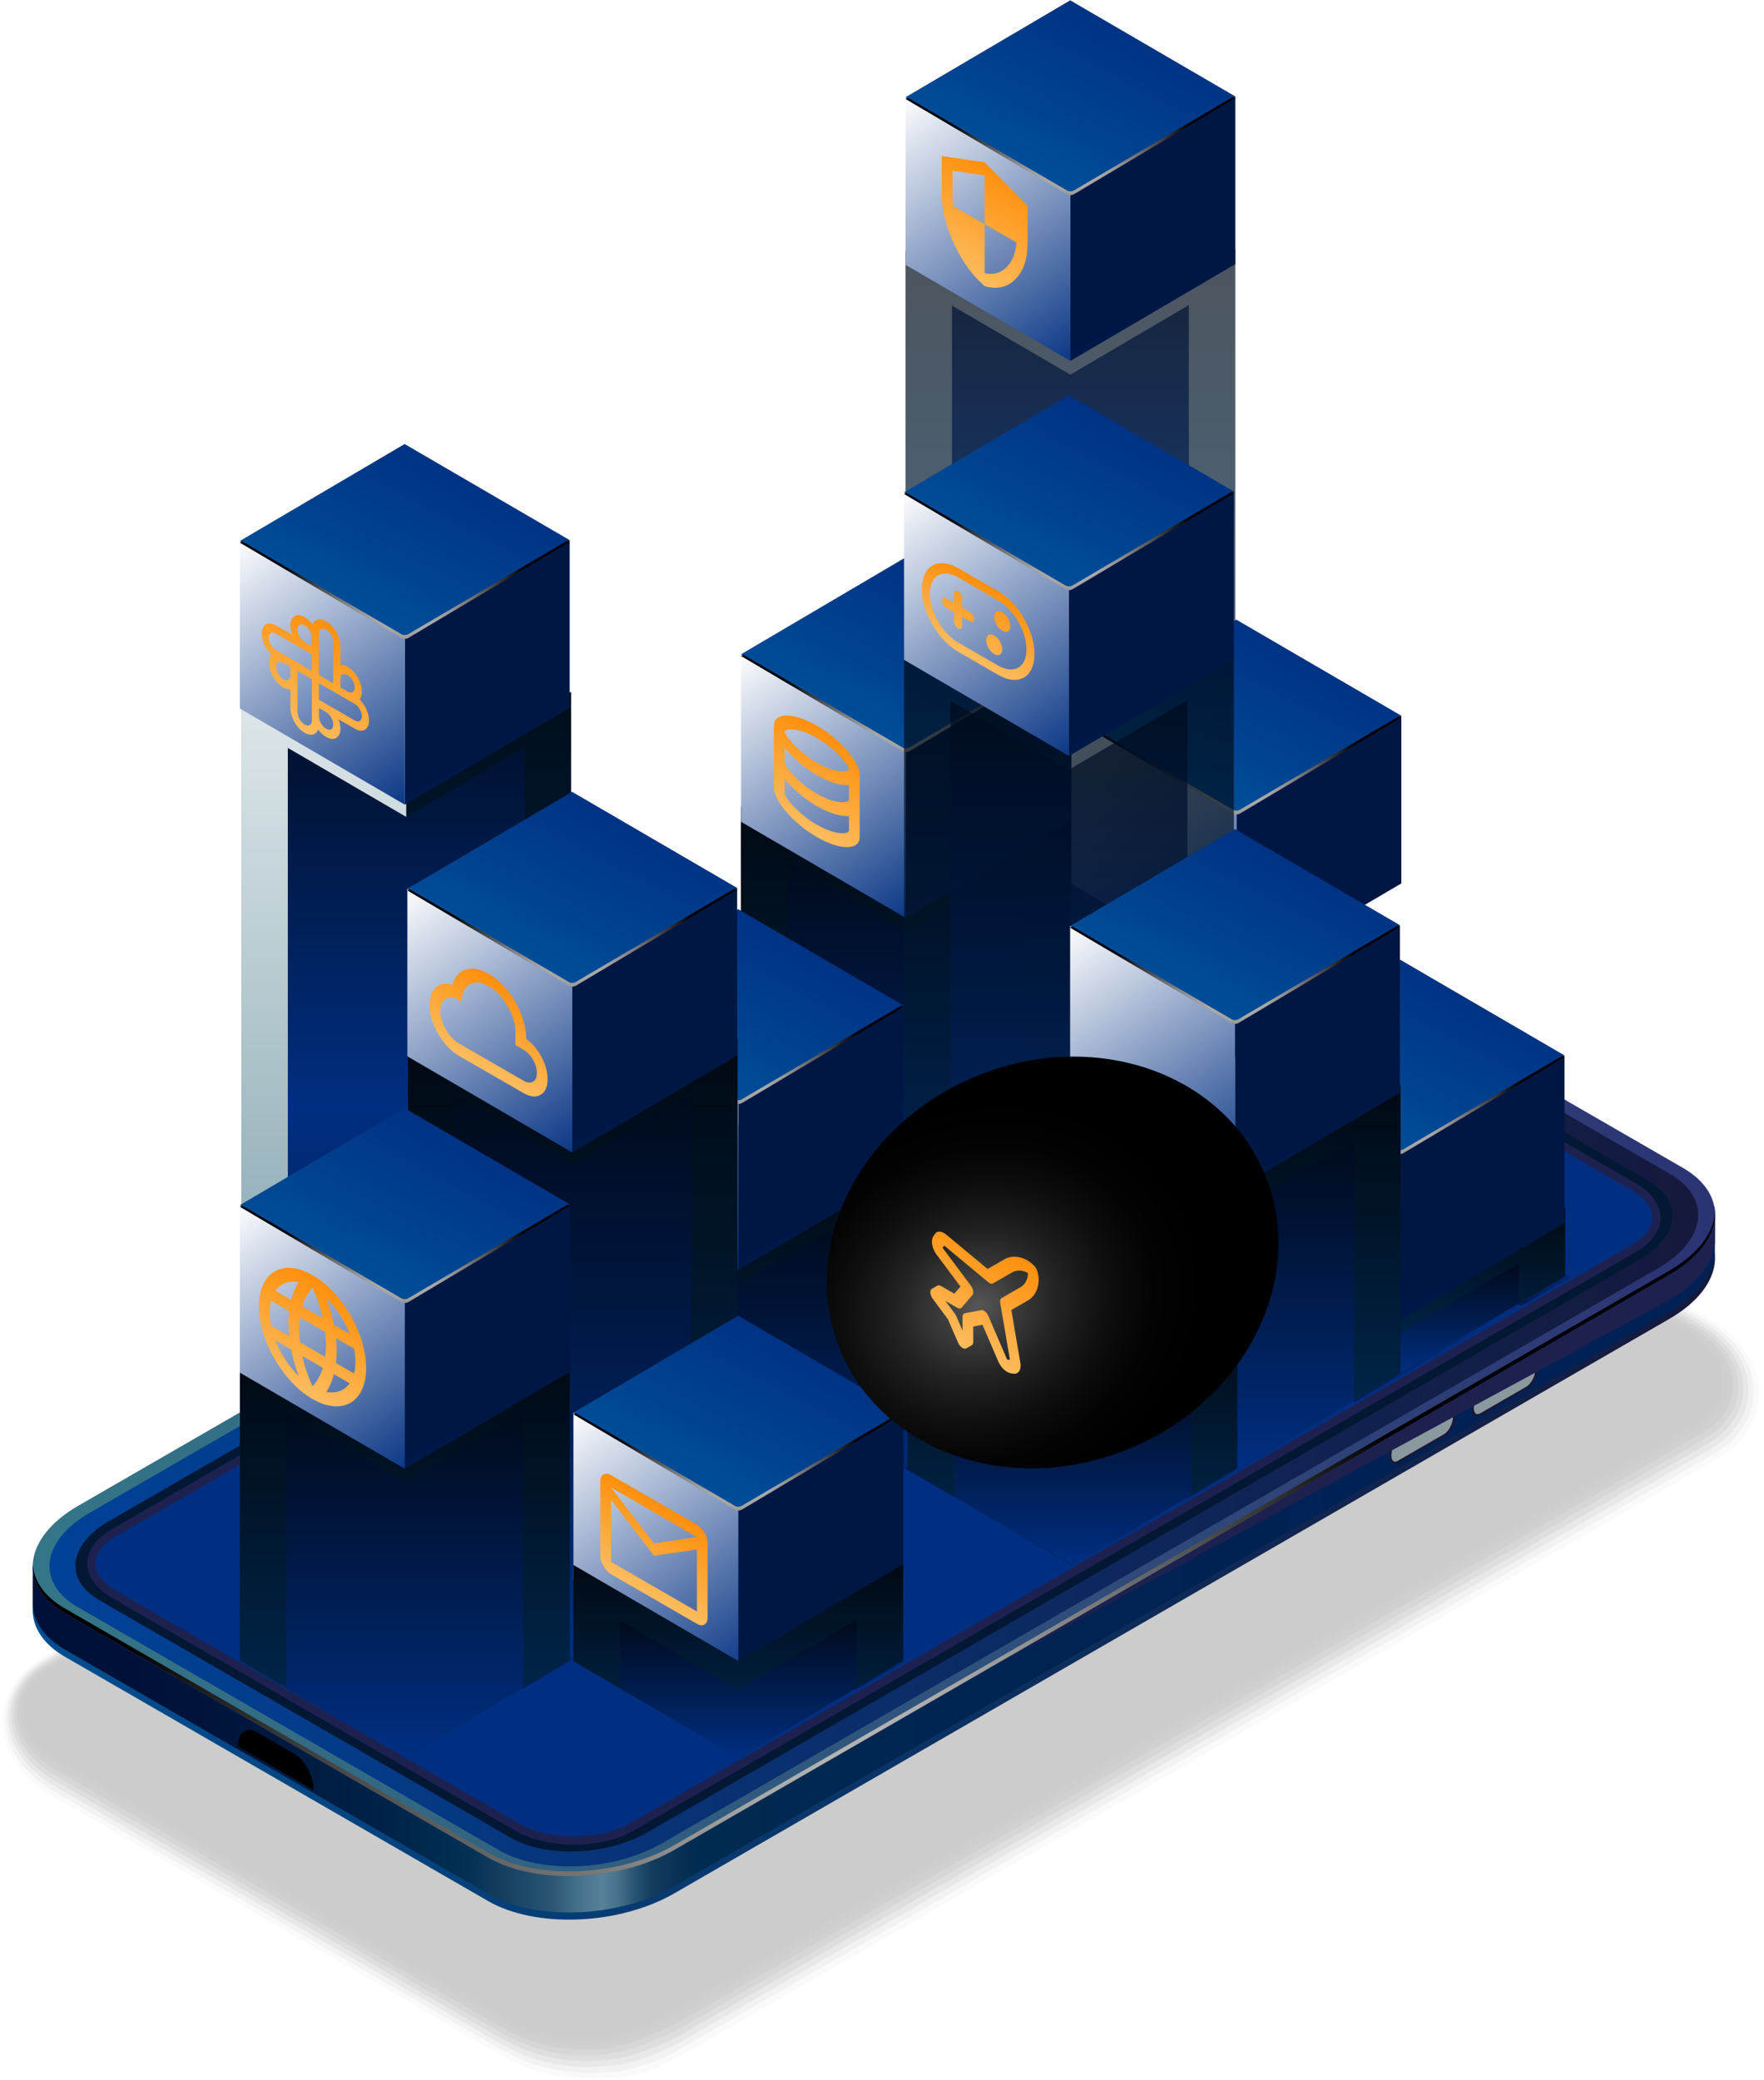 <svg width="620" height="731" viewBox="0 0 620 731" fill="none" xmlns="http://www.w3.org/2000/svg"><g opacity=".2" fill="#000"><path opacity=".09" d="M384.307 369.887L15.474 582.196C6.197 587.549.944 595.96.984 605.278c.041 10.182 6.42 19.701 17.59 26.141l151.935 87.72c.242.141 7.668 4.387 7.949 4.468 9.358 5.111 21.01 7.707 32.36 7.245 9.176 0 19.52-3.18 26.101-6.963l366.78-211.121c9.277-5.353 14.529-13.765 14.489-23.083-.04-10.182-6.42-19.701-17.588-26.141l-158.135-91.302c-3.3-1.912-7.888-3.985-11.712-5.212-6.319-2.033-13.161-3.22-20.104-3.281-10.001-.1-19.178 2.033-26.342 6.158v-.02z"/><path opacity=".18" d="M384.588 370.531L15.775 582.819C6.88 587.951 1.91 595.96 2.01 604.795c.1 9.619 6.198 18.655 16.884 24.833l152.641 88.123c.483.282 7.466 4.226 8.029 4.407 9.599 4.971 21.473 7.245 32.561 6.319 8.251 0 19.802-4.146 25.718-7.567l364.748-209.953c8.895-5.132 13.865-13.141 13.765-21.976-.101-9.619-6.198-18.655-16.884-24.833l-157.189-90.759c-2.978-1.711-8.15-4.166-11.591-5.293-6.239-2.072-13.021-3.401-19.923-3.541-9.921-.202-19.098 1.851-26.201 5.936l.02.04z"/><path opacity=".27" d="M384.889 371.155L16.076 583.464c-8.512 4.91-13.201 12.517-13.06 20.848.14 9.056 5.956 17.609 16.16 23.525l153.364 88.546c.725.422 7.265 4.065 8.13 4.326 9.841 4.83 21.936 6.782 32.762 5.393 7.346 0 20.104-5.111 25.357-8.15l362.714-208.786c8.513-4.91 13.202-12.517 13.061-20.849-.141-9.056-5.957-17.628-16.16-23.505l-156.242-90.195c-2.637-1.53-8.432-4.327-11.471-5.373-6.158-2.113-12.879-3.562-19.722-3.784-9.84-.281-19.037 1.671-26.06 5.715l-.02-.02z"/><path opacity=".36" d="M385.191 371.799L16.359 584.087c-8.13 4.689-12.537 11.873-12.356 19.742.18 8.492 5.715 16.582 15.455 22.197l154.069 88.948c.966.563 7.064 3.924 8.211 4.266 10.082 4.669 22.398 6.319 32.963 4.488 6.42 0 20.386-6.078 24.974-8.734l360.682-207.62c8.13-4.688 12.538-11.873 12.356-19.741-.181-8.493-5.715-16.582-15.455-22.197l-155.277-89.652c-2.314-1.329-8.693-4.528-11.329-5.454-6.078-2.153-12.739-3.743-19.541-4.025-9.76-.382-18.977 1.469-25.94 5.494h.02z"/><path opacity=".45" d="M385.493 372.443L16.66 584.731c-7.747 4.468-11.873 11.249-11.652 18.635.222 7.929 5.474 15.536 14.751 20.889l154.794 89.37c1.228.705 6.862 3.763 8.291 4.186 10.324 4.528 22.861 5.856 33.165 3.562 5.493 0 20.667-7.064 24.611-9.338l358.65-206.432c7.748-4.467 11.873-11.249 11.652-18.634-.221-7.929-5.474-15.536-14.751-20.889L441.84 376.971c-1.972-1.147-8.955-4.709-11.209-5.534-5.997-2.194-12.577-3.924-19.339-4.267-9.68-.483-18.897 1.288-25.799 5.273z"/><path opacity=".55" d="M385.774 373.067L16.962 585.355c-7.366 4.266-11.21 10.626-10.948 17.508.282 7.365 5.233 14.489 14.047 19.56l155.518 89.794c1.469.845 6.661 3.602 8.372 4.125 10.565 4.367 23.344 5.393 33.385 2.636 4.589 0 20.95-8.029 24.23-9.921l356.617-205.264c7.366-4.267 11.209-10.626 10.948-17.508-.282-7.366-5.233-14.49-14.047-19.561l-153.385-88.566c-1.65-.945-9.197-4.91-11.088-5.634-5.937-2.234-12.437-4.106-19.158-4.508-9.6-.584-18.836 1.107-25.659 5.051h-.02z"/><path opacity=".64" d="M386.078 373.711L17.265 585.999C10.262 590.044 6.72 596.001 7.022 602.4c.322 6.802 5.01 13.443 13.342 18.253l156.223 90.196c1.71.986 6.46 3.441 8.452 4.044 10.806 4.227 23.807 4.931 33.587 1.711 3.662 0 21.231-8.995 23.867-10.525l354.585-204.097c7.003-4.045 10.545-10.002 10.243-16.402-.322-6.801-5.011-13.442-13.342-18.252l-152.44-88.002c-1.328-.765-9.458-5.132-10.967-5.715-5.856-2.274-12.296-4.287-18.957-4.75-9.519-.684-18.776.926-25.517 4.83l-.02.02z"/><path opacity=".73" d="M386.378 374.335L17.546 586.643c-6.621 3.824-9.881 9.378-9.54 15.294.363 6.239 4.77 12.397 12.639 16.925l156.947 90.618c1.952 1.127 6.258 3.28 8.532 3.984 11.048 4.066 24.27 4.468 33.789.785 2.757 0 21.512-9.961 23.484-11.108L595.95 500.21c6.62-3.823 9.881-9.377 9.538-15.294-.362-6.238-4.769-12.396-12.637-16.924l-151.474-87.459c-.986-.564-9.72-5.333-10.827-5.796-5.795-2.314-12.154-4.447-18.775-5.011-9.418-.784-18.695.745-25.397 4.609z"/><path opacity=".82" d="M386.66 374.979L17.848 587.267c-6.239 3.602-9.237 8.754-8.835 14.187.403 5.675 4.528 11.35 11.934 15.616l157.651 91.021c2.194 1.268 6.058 3.119 8.613 3.904 11.27 3.924 24.733 4.005 33.99-.141 1.831 0 21.794-10.927 23.122-11.692l350.52-201.763c6.238-3.602 9.237-8.754 8.834-14.187-.402-5.675-4.527-11.35-11.933-15.617L441.216 381.68c-.664-.383-9.961-5.575-10.706-5.876-5.735-2.355-11.993-4.629-18.574-5.253-9.338-.865-18.635.564-25.256 4.387l-.02.041z"/><path opacity=".91" d="M386.962 375.623L18.15 587.911c-5.856 3.381-8.573 8.11-8.11 13.06.463 5.112 4.286 10.304 11.209 14.309l158.376 91.443c2.435 1.409 5.856 2.958 8.693 3.844 11.511 3.783 25.196 3.521 34.211-1.067.926 0 22.096-11.913 22.74-12.296l348.488-200.576c5.856-3.38 8.572-8.109 8.11-13.06-.463-5.111-4.287-10.303-11.209-14.288l-149.582-86.352c-.322-.181-10.223-5.796-10.585-5.957-5.655-2.415-11.853-4.809-18.394-5.494-9.257-.966-18.574.383-25.114 4.166l-.021-.02z"/><path d="M223.818 707.125L592.63 494.837c11.069-6.399 9.68-17.548-3.099-24.933l-159.08-91.846c-12.779-7.386-32.118-8.191-43.186-1.791L18.432 588.535c-11.068 6.399-9.68 17.548 3.1 24.933l159.08 91.846c12.778 7.386 32.117 8.191 43.186 1.791l.02.02z"/></g><path d="M171.555 668.206l-148.737-85.87c-16.783-9.679-14.67-26.603 4.71-37.792l349.734-201.925c19.38-11.189 48.68-12.396 65.464-2.716l148.736 85.869c16.783 9.679 14.67 26.604-4.709 37.793L237.018 665.489c-19.379 11.189-48.68 12.396-65.463 2.717z" fill="url(#paint0_linear_3970_20844)"/><path d="M171.555 665.67L22.819 579.801c-7.486-4.327-11.23-10.102-11.33-16.16 0-.543 0-12.195.06-12.738.624-7.023 6.018-3.16 15.959-8.895l349.735-201.924c19.379-11.189 48.68-12.397 65.463-2.717l148.737 85.869c7.486 4.327 11.209-3.28 11.33 2.777 0 .523 0 14.429-.061 14.972-.604 7.024-5.997 14.309-15.978 20.064L236.999 662.973c-19.38 11.189-48.68 12.397-65.464 2.717l.02-.02z" fill="url(#paint1_linear_3970_20844)"/><path d="M171.555 652.911L22.818 567.042c-16.783-9.68-14.67-26.604 4.71-37.793l349.734-201.924c19.38-11.189 48.68-12.396 65.464-2.717l148.736 85.869c16.783 9.68 14.67 26.604-4.709 37.793L237.018 650.194c-19.379 11.189-48.68 12.397-65.463 2.717z" fill="url(#paint2_linear_3970_20844)"/><path d="M22.838 565.372l148.737 85.869c16.783 9.68 46.084 8.472 65.463-2.717L586.773 446.6c10.203-5.896 15.596-13.362 15.999-20.547.422 7.668-5.011 15.858-15.999 22.217L237.038 650.195c-19.379 11.189-48.68 12.396-65.463 2.716L22.838 567.042c-7.949-4.588-11.652-10.806-11.29-17.246.323 5.856 4.046 11.39 11.29 15.576z" fill="url(#paint3_radial_3970_20844)" style="mix-blend-mode:color-dodge"/><path d="M31.453 531.765L381.61 329.599c16.985-9.8 42.663-10.867 57.374-2.375l147.951 85.407c14.711 8.492 12.86 23.323-4.125 33.124L232.652 647.92c-16.984 9.801-42.663 10.867-57.373 2.375L27.327 564.889c-14.71-8.493-12.86-23.324 4.126-33.124z" fill="url(#paint4_linear_3970_20844)"/><path d="M38.255 534.683l348.427-201.16c14.207-8.211 35.72-9.096 48.036-1.992l144.792 83.595c12.316 7.104 10.766 19.52-3.441 27.731L227.642 644.016c-14.208 8.211-35.72 9.096-48.036 1.992L34.814 562.413c-12.316-7.103-10.767-19.52 3.44-27.73z" fill="#031834"/><path d="M433.429 334.187c-11.612-6.701-30.347-6.741-41.878-.08L39.28 537.5c-11.531 6.661-11.47 17.488.14 24.189l141.432 81.663c11.612 6.702 30.347 6.742 41.878.081L575.001 440.06c11.531-6.661 11.471-17.488-.141-24.189l-141.431-81.664v-.02z" fill="#1D2150"/><path d="M201.922 645.525c7.386 0 14.268-1.63 19.4-4.588l352.271-203.373c4.628-2.676 7.184-6.057 7.184-9.539 0-3.481-2.596-6.963-7.305-9.679L432.04 336.682c-5.212-2.998-12.175-4.668-19.621-4.668-7.445 0-14.267 1.63-19.379 4.588L40.73 539.975c-4.63 2.677-7.185 6.057-7.185 9.539 0 3.481 2.596 6.963 7.305 9.68l141.431 81.663c5.213 2.998 12.175 4.668 19.621 4.668h.02z" fill="url(#paint5_linear_3970_20844)"/><path d="M520.706 497.574l16.22-9.358c2.033-1.167 3.663-4.306 3.663-7.003s-1.65-3.944-3.663-2.777l-16.22 9.358c-2.032 1.167-3.662 4.306-3.662 7.003 0 2.696 1.65 3.944 3.662 2.777z" fill="url(#paint6_linear_3970_20844)"/><path d="M520.706 497.574l16.22-9.358c2.033-1.167 3.663-4.306 3.663-7.003s-1.65-3.944-3.663-2.777l-16.22 9.358c-2.032 1.167-3.662 4.306-3.662 7.003 0 2.696 1.65 3.944 3.662 2.777z" fill="url(#paint7_linear_3970_20844)"/><path d="M519.258 497.071c.282 0 .624-.101.986-.302l16.22-9.358c1.731-1.006 3.18-3.823 3.18-6.178 0-1.046-.322-2.254-1.248-2.254-.281 0-.624.101-.986.302l-16.22 9.358c-1.73 1.006-3.179 3.823-3.179 6.178 0 1.046.322 2.254 1.247 2.254z" fill="url(#paint8_linear_3970_20844)"/><path d="M491.768 514.297l16.22-9.358c2.033-1.167 3.663-4.306 3.663-7.003 0-2.696-1.65-3.944-3.663-2.777l-16.22 9.358c-2.032 1.167-3.662 4.306-3.662 7.003 0 2.696 1.65 3.944 3.662 2.777z" fill="url(#paint9_linear_3970_20844)"/><path d="M491.768 514.297l16.22-9.358c2.033-1.167 3.663-4.306 3.663-7.003 0-2.696-1.65-3.944-3.663-2.777l-16.22 9.358c-2.032 1.167-3.662 4.306-3.662 7.003 0 2.696 1.65 3.944 3.662 2.777z" fill="url(#paint10_linear_3970_20844)"/><path d="M490.299 513.774c.281 0 .623-.101.986-.302l16.22-9.358c1.73-1.006 3.179-3.823 3.179-6.178 0-1.046-.322-2.254-1.248-2.254-.281 0-.623.101-.986.322l-16.22 9.358c-1.73 1.006-3.179 3.824-3.179 6.178 0 1.047.322 2.254 1.248 2.254v-.02z" fill="url(#paint11_linear_3970_20844)"/><path d="M350.478 584.993l236.276-137.025c9.962-5.755 15.375-13.04 15.979-20.063.02-.242.04-3.059.04-6.198 0 .06 0 14.589-.04 15.133-.604 7.023-5.997 14.308-15.979 20.063l-236.276 128.11v-.02z" fill="#1D2150"/><path d="M83.594 613.83l26.624 15.375c0-4.87-2.959-10.505-6.601-12.618l-13.403-7.748c-3.642-2.113-6.6.121-6.6 4.991h-.02z" fill="#000"/><path d="M201.078 583.603l-58.4-34.009-58.46 33.667 58.46 34.03 58.4-33.688z" fill="url(#paint12_linear_3970_20844)"/><path d="M142.698 569.698v-20.084l-.02-.02-58.46 33.667 17.367 10.123 41.113-23.686z" fill="url(#paint13_linear_3970_20844)"/><path d="M201.077 583.603l-58.399-34.009v20.104l41.053 23.907 17.346-10.002z" fill="url(#paint14_linear_3970_20844)"/><path d="M318.057 583.926l-58.4-34.01-58.46 33.667 58.46 34.05 58.4-33.707z" fill="url(#paint15_linear_3970_20844)"/><path d="M259.698 570.04v-20.104l-.041-.02-58.46 33.667 17.367 10.123 41.134-23.666z" fill="url(#paint16_linear_3970_20844)"/><path d="M318.057 583.926l-58.4-34.01v20.124l41.053 23.907 17.347-10.021z" fill="url(#paint17_linear_3970_20844)"/><path d="M259.537 549.896l-58.4-34.01-58.46 33.668 58.46 34.029 58.4-33.687z" fill="url(#paint18_linear_3970_20844)"/><path d="M201.157 535.99v-20.084l-.02-.02-58.46 33.668 17.367 10.122 41.113-23.686z" fill="url(#paint19_linear_3970_20844)"/><path d="M259.537 549.896l-58.4-34.01v20.104l41.053 23.907 17.347-10.001z" fill="url(#paint20_linear_3970_20844)"/><path d="M201.177 515.927l-58.399-34.01-58.46 33.668 58.46 34.05 58.399-33.708z" fill="url(#paint21_linear_3970_20844)"/><path d="M142.798 502.041v-20.103l-.02-.021-58.46 33.668 17.366 10.122 41.114-23.666z" fill="url(#paint22_linear_3970_20844)"/><path d="M201.177 515.927l-58.4-34.01v20.124l41.053 23.908 17.347-10.022z" fill="url(#paint23_linear_3970_20844)"/><path d="M317.998 516.188l-58.4-34.01-58.46 33.668 58.46 34.03 58.4-33.688z" fill="url(#paint24_linear_3970_20844)"/><path d="M259.618 502.282v-20.083l-.02-.021-58.46 33.668 17.367 10.122 41.113-23.686z" fill="url(#paint25_linear_3970_20844)"/><path d="M317.997 516.188l-58.4-34.01v20.104l41.053 23.908 17.347-10.002z" fill="url(#paint26_linear_3970_20844)"/><path d="M259.637 482.219l-58.399-34.01-58.461 33.668 58.461 34.05 58.399-33.708z" fill="url(#paint27_linear_3970_20844)"/><path d="M201.258 468.333V448.23l-.02-.021-58.461 33.668 17.367 10.122 41.114-23.666z" fill="url(#paint28_linear_3970_20844)"/><path d="M259.637 482.219l-58.4-34.01v20.124l41.053 23.908 17.347-10.022z" fill="url(#paint29_linear_3970_20844)"/><path d="M434.98 516.51l-58.4-34.009-58.46 33.667 58.46 34.05 58.4-33.708z" fill="url(#paint30_linear_3970_20844)"/><path d="M376.621 502.625v-20.104l-.041-.02-58.46 33.667 17.367 10.123 41.134-23.666z" fill="url(#paint31_linear_3970_20844)"/><path d="M434.98 516.51l-58.4-34.009v20.124l41.053 23.907 17.347-10.022z" fill="url(#paint32_linear_3970_20844)"/><path d="M376.459 482.481l-58.4-34.01-58.46 33.668 58.46 34.029 58.4-33.687z" fill="url(#paint33_linear_3970_20844)"/><path d="M318.079 468.575v-20.084l-.02-.02-58.46 33.668 17.367 10.122 41.113-23.686z" fill="url(#paint34_linear_3970_20844)"/><path d="M376.458 482.481l-58.4-34.01v20.104l41.053 23.907 17.347-10.001z" fill="url(#paint35_linear_3970_20844)"/><path d="M318.099 448.511l-58.4-34.009-58.46 33.667 58.46 34.05 58.4-33.708z" fill="url(#paint36_linear_3970_20844)"/><path d="M259.719 434.626v-20.104l-.02-.02-58.46 33.667 17.367 10.123 41.113-23.666z" fill="url(#paint37_linear_3970_20844)"/><path d="M318.098 448.511l-58.4-34.009v20.124l41.053 23.907 17.347-10.022z" fill="url(#paint38_linear_3970_20844)"/><path d="M493.439 482.803l-58.4-34.01-58.46 33.668 58.46 34.05 58.4-33.708z" fill="url(#paint39_linear_3970_20844)"/><path d="M435.079 468.917v-20.103l-.04-.021-58.46 33.668 17.367 10.122 41.133-23.666z" fill="url(#paint40_linear_3970_20844)"/><path d="M493.439 482.803l-58.4-34.01v20.124l41.053 23.908 17.347-10.022z" fill="url(#paint41_linear_3970_20844)"/><path d="M434.919 448.773l-58.4-34.01-58.46 33.668 58.46 34.029 58.4-33.687z" fill="url(#paint42_linear_3970_20844)"/><path d="M376.539 434.867v-20.084l-.02-.02-58.46 33.668 17.367 10.122 41.113-23.686z" fill="url(#paint43_linear_3970_20844)"/><path d="M434.918 448.773l-58.4-34.01v20.104l41.053 23.907 17.347-10.001z" fill="url(#paint44_linear_3970_20844)"/><path d="M376.559 414.804l-58.4-34.01-58.46 33.668 58.46 34.05 58.4-33.708z" fill="url(#paint45_linear_3970_20844)"/><path d="M318.18 400.918v-20.103l-.021-.021-58.46 33.668 17.367 10.122 41.114-23.666z" fill="url(#paint46_linear_3970_20844)"/><path d="M376.559 414.804l-58.4-34.009v20.124l41.053 23.907 17.347-10.022z" fill="url(#paint47_linear_3970_20844)"/><path d="M551.9 449.095l-58.4-34.01-58.46 33.668 58.46 34.05 58.4-33.708z" fill="url(#paint48_linear_3970_20844)"/><path d="M493.541 435.209v-20.103l-.041-.021-58.46 33.668 17.367 10.122 41.134-23.666z" fill="url(#paint49_linear_3970_20844)"/><path d="M551.9 449.095l-58.4-34.01v20.124l41.053 23.908 17.347-10.022z" fill="url(#paint50_linear_3970_20844)"/><path d="M493.378 415.065l-58.4-34.01-58.46 33.668 58.46 34.03 58.4-33.688z" fill="url(#paint51_linear_3970_20844)"/><path d="M434.998 401.159v-20.083l-.02-.021-58.46 33.668 17.367 10.122 41.113-23.686z" fill="url(#paint52_linear_3970_20844)"/><path d="M493.377 415.065l-58.399-34.01v20.104l41.053 23.908 17.346-10.002z" fill="url(#paint53_linear_3970_20844)"/><path d="M435.018 381.096l-58.4-34.01-58.46 33.668 58.46 34.05 58.4-33.708z" fill="url(#paint54_linear_3970_20844)"/><path d="M376.639 367.21v-20.103l-.021-.021-58.46 33.668 17.367 10.122 41.114-23.666z" fill="url(#paint55_linear_3970_20844)"/><path d="M435.018 381.096l-58.4-34.01v20.124l41.053 23.908 17.347-10.022z" fill="url(#paint56_linear_3970_20844)"/><path d="M434.175 87.689l-57.957 34.029-57.957-33.728v295.24l57.937 33.768v.02l.02-.02v.02-.02l57.957-34.03V87.688z" fill="url(#paint57_linear_3970_20844)" style="mix-blend-mode:screen" opacity=".7"/><path d="M417.835 107.229l-41.617 24.451-41.616-24.25v285.318l41.596 24.25v.02l.02-.02v.02-.02l41.617-24.431V107.229z" fill="url(#paint58_linear_3970_20844)" style="mix-blend-mode:screen" opacity=".7"/><path d="M376.198 67.927v58.943l57.977-34.03V33.897l-57.977 34.03z" fill="url(#paint59_linear_3970_20844)"/><path d="M376.218 67.927v58.943l-57.957-33.788V34.179l57.957 33.748z" fill="url(#paint60_linear_3970_20844)"/><path d="M318.261 34.179l57.957 33.748 57.957-34.03L376.157.11l-57.896 34.07z" fill="url(#paint61_linear_3970_20844)"/><path d="M377.506 66.9a2.563 2.563 0 01-2.576 0l-55.905-32.56-.764.443 56.669 33.466a2.563 2.563 0 002.576 0l56.649-33.748-.765-.443-55.884 32.843z" fill="url(#paint62_radial_3970_20844)" style="mix-blend-mode:color-dodge"/><path d="M550.128 424.523l-57.957 34.03-57.937-33.748v24.008l57.917 33.768v.02l.02-.02.021.02v-.02l57.936-34.03v-24.028z" fill="url(#paint63_linear_3970_20844)" style="mix-blend-mode:screen"/><path d="M533.809 444.044l-41.637 24.451-41.616-24.229v14.066l41.616 24.25v.02-.02l.02.02v-.02l41.617-24.431v-14.107z" fill="url(#paint64_linear_3970_20844)" style="mix-blend-mode:screen"/><path d="M491.91 405.004v58.943l57.977-34.03v-58.943l-57.977 34.03z" fill="url(#paint65_linear_3970_20844)"/><path d="M491.931 405.004v58.943l-57.957-33.788v-58.903l57.957 33.748z" fill="url(#paint66_linear_3970_20844)"/><path d="M433.974 371.256l57.957 33.748 57.957-34.03-58.018-33.788-57.896 34.07z" fill="url(#paint67_linear_3970_20844)"/><path d="M493.219 403.978a2.567 2.567 0 01-2.576 0l-55.905-32.561-.764.443 56.669 33.466a2.562 2.562 0 002.576 0l56.649-33.748-.765-.443-55.884 32.843z" fill="url(#paint68_radial_3970_20844)" style="mix-blend-mode:color-dodge"/><path d="M376.32 283.233l-57.958 34.03-57.957-33.748v131.912l57.937 33.769v.02h.02v-.02l57.958-34.01V283.233z" fill="url(#paint69_linear_3970_20844)" style="mix-blend-mode:screen"/><path d="M359.979 302.774l-41.616 24.43-41.617-24.229v121.971l41.597 24.27h.02l41.616-24.451V302.774z" fill="url(#paint70_linear_3970_20844)" style="mix-blend-mode:screen"/><path d="M318.382 263.713v58.943l57.977-34.029v-58.944l-57.977 34.03z" fill="url(#paint71_linear_3970_20844)"/><path d="M318.403 263.713v58.943l-57.937-33.788v-58.903l57.937 33.748z" fill="url(#paint72_linear_3970_20844)"/><path d="M260.466 229.965l57.937 33.748 57.957-34.03-58.018-33.788-57.876 34.07z" fill="url(#paint73_linear_3970_20844)"/><path d="M319.69 262.687a2.562 2.562 0 01-2.576 0l-55.905-32.561-.764.443 56.669 33.466a2.562 2.562 0 002.576 0l56.649-33.748-.765-.443-55.884 32.843z" fill="url(#paint74_radial_3970_20844)" style="mix-blend-mode:color-dodge"/><path d="M317.616 407.338l-57.957 34.03-57.937-33.748v108.408l57.917 33.768v.02h.04v-.02l57.937-34.03V407.338z" fill="url(#paint75_linear_3970_20844)" style="mix-blend-mode:screen"/><path d="M301.296 426.858l-41.636 24.451-41.617-24.229v98.467l41.596 24.249v.02h.041v-.02l41.616-24.431v-98.507z" fill="url(#paint76_linear_3970_20844)" style="mix-blend-mode:screen"/><path d="M259.479 387.395v58.943l57.977-34.03v-58.943l-57.977 34.03z" fill="url(#paint77_linear_3970_20844)"/><path d="M259.498 387.395v58.943l-57.957-33.788v-58.903l57.957 33.748z" fill="url(#paint78_linear_3970_20844)"/><path d="M201.541 353.647l57.957 33.748 57.957-34.03-58.017-33.788-57.897 34.07z" fill="url(#paint79_linear_3970_20844)"/><path d="M260.786 386.369a2.562 2.562 0 01-2.576 0l-55.904-32.561-.765.443 56.669 33.466a2.562 2.562 0 002.576 0l56.649-33.748-.765-.442-55.884 32.842z" fill="url(#paint80_radial_3970_20844)" style="mix-blend-mode:color-dodge"/><path d="M434.558 285.608v58.943l57.977-34.03v-58.943l-57.977 34.03z" fill="url(#paint81_linear_3970_20844)"/><path d="M434.577 285.608v58.943l-57.957-33.788V251.86l57.957 33.748z" fill="url(#paint82_linear_3970_20844)"/><path d="M376.62 251.86l57.957 33.748 57.957-34.03-58.017-33.788-57.897 34.07z" fill="url(#paint83_linear_3970_20844)"/><path d="M435.865 284.582a2.562 2.562 0 01-2.576 0l-55.904-32.561-.765.443 56.669 33.466a2.562 2.562 0 002.576 0l56.649-33.748-.764-.442-55.885 32.842z" fill="url(#paint84_radial_3970_20844)" style="mix-blend-mode:color-dodge"/><path d="M433.672 226.543l-57.957 34.03-57.957-33.728v222.954l57.937 33.768v.02h.02v-.02l57.957-34.029V226.543z" fill="url(#paint85_linear_3970_20844)" style="mix-blend-mode:screen" opacity=".7"/><path d="M417.332 246.084l-41.617 24.451-41.616-24.25v213.033l41.596 24.249v.02h.02v-.02l41.617-24.43V246.084z" fill="url(#paint86_linear_3970_20844)" style="mix-blend-mode:screen" opacity=".7"/><path d="M375.695 206.782v58.943l57.978-34.029v-58.944l-57.978 34.03z" fill="url(#paint87_linear_3970_20844)"/><path d="M375.715 206.782v58.943l-57.957-33.788v-58.903l57.957 33.748z" fill="url(#paint88_linear_3970_20844)"/><path d="M317.758 173.034l57.957 33.748 57.957-34.03-58.017-33.788-57.897 34.07z" fill="url(#paint89_linear_3970_20844)"/><path d="M377.003 205.756a2.562 2.562 0 01-2.576 0l-55.904-32.561-.765.443 56.669 33.466a2.562 2.562 0 002.576 0l56.649-33.748-.765-.443-55.884 32.843z" fill="url(#paint90_radial_3970_20844)" style="mix-blend-mode:color-dodge"/><path d="M492.274 381.257l-57.957 34.03-57.937-33.748v101.365l57.917 33.768v.02h.04v-.02l57.937-34.01V381.257z" fill="url(#paint91_linear_3970_20844)" style="mix-blend-mode:screen"/><path d="M475.954 400.778l-41.636 24.45-41.617-24.229v91.424l41.617 24.249v.02h.02v-.02l41.616-24.431v-91.463z" fill="url(#paint92_linear_3970_20844)" style="mix-blend-mode:screen"/><path d="M434.056 359.222v58.943l57.977-34.03v-58.943l-57.977 34.03z" fill="url(#paint93_linear_3970_20844)"/><path d="M434.075 359.222v58.943l-57.957-33.788v-58.903l57.957 33.748z" fill="url(#paint94_linear_3970_20844)"/><path d="M376.118 325.474l57.957 33.748 57.957-34.03-58.017-33.788-57.897 34.07z" fill="url(#paint95_linear_3970_20844)"/><path d="M435.363 358.196a2.562 2.562 0 01-2.576 0l-55.904-32.561-.765.443 56.669 33.466a2.562 2.562 0 002.576 0l56.649-33.748-.764-.443-55.885 32.843z" fill="url(#paint96_radial_3970_20844)" style="mix-blend-mode:color-dodge"/><path d="M434.92 461.753l-57.957 34.03-57.937-33.748v54.194l57.917 33.768v.02l.02-.02.02.02v-.02l57.937-34.03v-54.214z" fill="url(#paint97_linear_3970_20844)" style="mix-blend-mode:screen"/><path d="M418.601 481.273l-41.637 24.451-41.616-24.229v44.252l41.616 24.25v.02-.02l.02.02v-.02l41.617-24.431v-44.293z" fill="url(#paint98_linear_3970_20844)" style="mix-blend-mode:screen"/><path d="M376.702 442.233v58.943l57.977-34.03v-58.943l-57.977 34.03z" fill="url(#paint99_linear_3970_20844)"/><path d="M376.722 442.233v58.943l-57.957-33.788v-58.903l57.957 33.748z" fill="url(#paint100_linear_3970_20844)"/><path d="M318.765 408.485l57.957 33.748 57.957-34.03-58.018-33.788-57.896 34.07z" fill="url(#paint101_linear_3970_20844)"/><path d="M378.01 441.207a2.562 2.562 0 01-2.576 0l-55.905-32.561-.764.443 56.669 33.466a2.562 2.562 0 002.576 0l56.649-33.748-.765-.442-55.884 32.842z" fill="url(#paint102_radial_3970_20844)" style="mix-blend-mode:color-dodge"/><path d="M200.736 243.146l-57.957 34.03-57.958-33.728v271.775l57.937 33.768v.02l.021-.02v.02-.02l57.957-34.03V243.146z" fill="url(#paint103_linear_3970_20844)" style="mix-blend-mode:screen"/><path d="M142.779 277.176l-57.958-33.728v271.775l57.937 33.768v.02l.021-.02v.02-271.835z" fill="url(#paint104_linear_3970_20844)" style="mix-blend-mode:multiply"/><path d="M184.395 262.687l-41.616 24.451-41.617-24.25v261.854l41.596 24.249v.02l.021-.02v.02-.02l41.616-24.43V262.687z" fill="url(#paint105_linear_3970_20844)" style="mix-blend-mode:screen"/><path d="M142.256 223.888v58.943l57.977-34.029v-58.944l-57.977 34.03z" fill="url(#paint106_linear_3970_20844)"/><path d="M142.275 223.888v58.943l-57.957-33.788V190.14l57.957 33.748z" fill="url(#paint107_linear_3970_20844)"/><path d="M84.318 190.14l57.957 33.748 57.958-34.03-58.018-33.788-57.897 34.07z" fill="url(#paint108_linear_3970_20844)"/><path d="M143.563 222.862a2.56 2.56 0 01-2.575 0l-55.905-32.561-.765.443 56.67 33.466a2.56 2.56 0 002.575 0l56.649-33.748-.764-.443-55.885 32.843z" fill="url(#paint109_radial_3970_20844)" style="mix-blend-mode:color-dodge"/><path d="M259.256 365.078l-57.958 34.03-57.937-33.748v183.893l57.917 33.768v.02h.041v-.02l57.937-34.009V365.078z" fill="url(#paint110_linear_3970_20844)" style="mix-blend-mode:screen"/><path d="M242.936 384.598l-41.637 24.451-41.616-24.229v173.951l41.596 24.27h.04l41.617-24.451V384.598z" fill="url(#paint111_linear_3970_20844)" style="mix-blend-mode:screen"/><path d="M201.118 346.141v58.943l57.977-34.029v-58.944l-57.977 34.03z" fill="url(#paint112_linear_3970_20844)"/><path d="M201.138 346.141v58.943l-57.957-33.788v-58.903l57.957 33.748z" fill="url(#paint113_linear_3970_20844)"/><path d="M143.181 312.393l57.957 33.748 57.957-34.03-58.018-33.788-57.896 34.07z" fill="url(#paint114_linear_3970_20844)"/><path d="M202.426 345.115a2.562 2.562 0 01-2.576 0l-55.905-32.561-.764.443 56.669 33.466a2.562 2.562 0 002.576 0l56.649-33.748-.765-.442-55.884 32.842z" fill="url(#paint115_radial_3970_20844)" style="mix-blend-mode:color-dodge"/><path d="M259.479 530.275v58.943l57.977-34.029v-58.943l-57.977 34.029z" fill="url(#paint116_linear_3970_20844)"/><path d="M259.498 530.275v58.943l-57.957-33.788v-58.903l57.957 33.748z" fill="url(#paint117_linear_3970_20844)"/><path d="M201.541 496.527l57.957 33.748 57.957-34.029-58.017-33.788-57.897 34.069z" fill="url(#paint118_linear_3970_20844)"/><path d="M260.786 529.249a2.562 2.562 0 01-2.576 0l-55.904-32.56-.765.442 56.669 33.467a2.567 2.567 0 002.576 0l56.649-33.748-.765-.443-55.884 32.842z" fill="url(#paint119_radial_3970_20844)" style="mix-blend-mode:color-dodge"/><path d="M317.455 549.795l-57.957 34.03-57.957-33.748v33.808l57.937 33.769v.02l.02-.02v.02-.02l57.957-34.03v-33.829z" fill="url(#paint120_linear_3970_20844)" style="mix-blend-mode:screen"/><path d="M301.115 569.316l-41.617 24.451-41.616-24.23v23.868l41.596 24.249v.02l.02-.02v.02-.02l41.617-24.431v-23.907z" fill="url(#paint121_linear_3970_20844)" style="mix-blend-mode:screen"/><path d="M200.233 477.088l-57.958 34.03-57.957-33.728v106.395l57.937 33.768v.021l.02-.021v.021-.021l57.958-34.029V477.088z" fill="url(#paint122_linear_3970_20844)" style="mix-blend-mode:screen"/><path d="M183.892 496.628l-41.616 24.451-41.617-24.249v96.474l41.597 24.25v.02l.02-.02v.02-.02l41.616-24.431v-96.495z" fill="url(#paint123_linear_3970_20844)" style="mix-blend-mode:screen"/><path d="M142.256 457.326v58.943l57.977-34.029v-58.944l-57.977 34.03z" fill="url(#paint124_linear_3970_20844)"/><path d="M142.275 457.326v58.943l-57.957-33.788v-58.903l57.957 33.748z" fill="url(#paint125_linear_3970_20844)"/><path d="M84.318 423.578l57.957 33.748 57.958-34.03-58.018-33.788-57.897 34.07z" fill="url(#paint126_linear_3970_20844)"/><path d="M143.563 456.3a2.56 2.56 0 01-2.575 0l-55.905-32.561-.765.443 56.67 33.466a2.56 2.56 0 002.575 0l56.649-33.748-.764-.442-55.885 32.842z" fill="url(#paint127_radial_3970_20844)" style="mix-blend-mode:color-dodge"/><path d="M397.244 509.06c41.148-17.179 62.297-60.346 47.238-96.418-15.059-36.071-60.625-51.386-101.773-34.207-41.148 17.179-62.297 60.346-47.237 96.418 15.059 36.071 60.624 51.386 101.772 34.207z" fill="url(#paint128_radial_3970_20844)" style="mix-blend-mode:color-dodge"/><g filter="url(#filter0_i_3970_20844)"><path d="M118.069 478.081c.151-1.349.264-2.72.264-4.201 0-1.48-.113-2.982-.264-4.505l6.371 3.678c.302 1.567.49 3.135.49 4.637 0 1.501-.188 2.851-.49 4.07m-9.708 6.497c1.131-1.763 1.999-3.874 2.602-6.247l5.561 3.211c-1.827 2.576-4.724 3.654-8.163 3.036zm-.471-12.374l-8.822-5.093c-.188-1.546-.301-3.048-.301-4.528 0-1.48.113-2.873.301-4.179l8.822 5.093c.17 1.513.302 3.048.302 4.528 0 1.48-.132 2.84-.302 4.179zm-4.411 10.426c-1.564-3.515-2.827-7.139-3.6-10.698l7.201 4.157c-.773 2.667-2.036 4.832-3.601 6.541zm-7.54-30.386l-5.504-3.178c1.807-2.597 4.703-3.681 8.143-3.047-1.131 1.763-1.979 3.885-2.639 6.225zm-5.504 14.235l5.504 3.178c.66 3.102 1.508 6.204 2.639 9.273-3.433-3.35-6.324-7.771-8.143-12.451zm-1.546-5.245c-.302-1.567-.49-3.135-.49-4.637 0-1.501.189-2.851.49-4.07l6.372 3.679c-.151 1.349-.264 2.72-.264 4.201 0 1.48.113 2.982.264 4.505m8.218-16.956c1.565 3.515 2.828 7.161 3.601 10.72l-7.201-4.157c.773-2.667 2.036-4.854 3.6-6.563zm13.045 16.173l-5.561-3.211c-.59-3.036-1.464-6.143-2.602-9.251 3.469 3.374 6.353 7.804 8.163 12.462zm-13.045-20.591C99.426 441.198 91 446.128 91 458.1c0 5.773 1.986 12.456 5.521 18.579 1.75 3.031 3.829 5.834 6.116 8.249 2.287 2.414 4.738 4.392 7.213 5.821 5 2.887 9.794 3.362 13.329 1.321 3.535-2.041 5.521-6.431 5.521-12.204 0-2.858-.487-5.97-1.435-9.158-.947-3.188-2.335-6.389-4.086-9.421-1.75-3.031-3.828-5.834-6.115-8.249-2.287-2.414-4.738-4.392-7.214-5.821z" fill="url(#paint129_linear_3970_20844)"/></g><g filter="url(#filter1_i_3970_20844)"><path d="M214.77 552.336c-1.037-.598-1.925-1.538-2.663-2.817-.739-1.28-1.108-2.518-1.107-3.713v-26.119c0-1.197.369-2.009 1.108-2.436.739-.427 1.627-.34 2.662.259l30.16 17.413c1.037.599 1.925 1.538 2.664 2.818.739 1.28 1.108 2.517 1.106 3.712v26.12c0 1.197-.369 2.009-1.108 2.435-.739.427-1.626.341-2.662-.259l-30.16-17.413zm15.08-6.53l-15.08-19.589v21.766l30.16 17.413V543.63l-15.08 2.176zm0-4.353l15.08-2.177-30.16-17.413 15.08 19.59zm-15.08-15.236v-4.354 26.12-21.766z" fill="url(#paint130_linear_3970_20844)"/></g><g filter="url(#filter2_i_3970_20844)"><path fill-rule="evenodd" clip-rule="evenodd" d="M111.065 217.04c.942-.544 2.221-.417 3.554.352 1.333.77 2.611 2.12 3.554 3.752.943 1.633 1.472 3.415 1.472 4.954v6.582c.19-.017.386-.015.59.005.918.091 1.929.559 2.904 1.346.975.787 1.871 1.857 2.574 3.074.703 1.218 1.181 2.529 1.375 3.766.194 1.238.095 2.348-.286 3.189a2.995 2.995 0 01-.467.738 11.59 11.59 0 011.891 2.464c.943 1.633 1.472 3.415 1.472 4.954 0 1.54-.529 2.71-1.472 3.255-.943.544-2.221.417-3.554-.353l-5.7-3.29c.109.281.206.565.291.848.38 1.281.48 2.505.286 3.519-.194 1.014-.673 1.772-1.376 2.178-.703.405-1.599.441-2.574.102-.975-.339-1.985-1.037-2.904-2.007a11.39 11.39 0 01-.873-1.043c-.247.671-.65 1.186-1.189 1.497-.942.544-2.221.417-3.554-.353-1.333-.769-2.611-2.119-3.554-3.751-.943-1.633-1.472-3.415-1.472-4.955v-6.581a3.153 3.153 0 01-.59-.005c-.918-.091-1.929-.559-2.904-1.346-.975-.787-1.87-1.857-2.574-3.074-.703-1.218-1.181-2.529-1.375-3.766-.194-1.238-.095-2.348.286-3.189.127-.281.284-.528.467-.738a11.601 11.601 0 01-1.89-2.464c-.943-1.633-1.473-3.415-1.473-4.955 0-1.539.53-2.709 1.472-3.254.943-.544 2.221-.417 3.554.352l5.7 3.291a11.345 11.345 0 01-.291-.849c-.38-1.28-.48-2.504-.286-3.518.194-1.014.673-1.772 1.376-2.178.703-.405 1.599-.441 2.574-.102.975.339 1.985 1.037 2.904 2.007.307.324.599.674.873 1.043.247-.671.65-1.186 1.189-1.497zm1.041 19.215l5.026 2.902v-14.51c0-.769-.265-1.66-.736-2.477-.471-.816-1.111-1.491-1.777-1.876-.667-.384-1.306-.448-1.777-.176-.472.273-.736.858-.736 1.627v14.51zm7.539 4.353l2.513 1.451c.498.287.983.398 1.397.318.413-.081.735-.348.925-.768.191-.421.24-.976.143-1.595a5.581 5.581 0 00-.687-1.883 5.601 5.601 0 00-1.287-1.537c-.488-.393-.993-.627-1.452-.673-.46-.045-.852.1-1.128.418-.276.318-.424.794-.424 1.367v2.902zm-7.539-1.451l12.566 7.255c.666.385 1.305 1.06 1.777 1.876.471.817.736 1.708.736 2.477 0 .77-.265 1.355-.736 1.628-.472.272-1.111.208-1.777-.177l-12.566-7.255v-5.804zm0 8.706v2.902c0 .574.147 1.221.423 1.857a5.996 5.996 0 001.128 1.72c.459.485.965.834 1.452 1.004.488.169.935.151 1.287-.051.351-.203.591-.582.688-1.089.097-.507.047-1.119-.143-1.76a6.004 6.004 0 00-.926-1.836c-.413-.558-.899-1.009-1.396-1.296l-2.513-1.451zm-2.514-13.059V229l-12.566-7.255c-.666-.384-1.305-.448-1.777-.176-.471.273-.736.858-.736 1.627 0 .77.265 1.661.736 2.478.472.816 1.11 1.491 1.777 1.875l12.566 7.255zm0-8.706v-2.902c0-.573-.147-1.22-.423-1.856a5.996 5.996 0 00-1.128-1.72c-.459-.485-.965-.834-1.452-1.004-.488-.169-.935-.151-1.287.051-.351.203-.591.582-.688 1.089-.097.507-.047 1.119.143 1.759a6.02 6.02 0 00.926 1.837c.413.558.899 1.009 1.396 1.295l2.513 1.451zm-10.052 5.804c-.497-.286-.983-.397-1.397-.317-.413.081-.735.348-.925.768-.19.421-.24.976-.143 1.595.097.618.336 1.274.688 1.883a5.581 5.581 0 001.286 1.537c.488.393.993.627 1.452.673.46.045.852-.1 1.128-.418.276-.318.424-.794.424-1.368v-2.902l-2.513-1.451zm5.026 2.902v14.51c0 .77.265 1.661.736 2.478.471.816 1.111 1.491 1.777 1.875.667.385 1.306.449 1.777.177.472-.273.736-.858.736-1.628v-14.51l-5.026-2.902z" fill="url(#paint131_linear_3970_20844)"/></g><g filter="url(#filter3_i_3970_20844)"><path d="M302.16 293.219v-21.766c0-4.719-6.905-12.693-15.08-17.413-8.175-4.72-15.08-4.719-15.08 0v21.766c0 4.719 6.905 12.693 15.08 17.413 8.175 4.72 15.08 4.719 15.08 0zm-15.08-34.826c6.958 4.017 11.18 9.735 11.31 10.87-.13 1.011-4.352 1.854-11.31-2.163-6.957-4.017-11.18-9.735-11.31-10.87.13-1.011 4.353-1.854 11.31 2.163zm-11.31 3.498c2.788 3.453 6.856 6.99 11.31 9.562 4.454 2.572 8.522 3.732 11.31 3.498v5.196c-.13 1.011-4.352 1.853-11.31-2.164-6.957-4.017-11.18-9.735-11.31-10.883v-5.209zm0 16.092v-5.209c2.788 3.454 6.856 6.991 11.31 9.562 4.454 2.572 8.522 3.732 11.31 3.498v5.196c-.13 1.011-4.352 1.853-11.31-2.164-6.957-4.017-11.18-9.735-11.31-10.883z" fill="url(#paint132_linear_3970_20844)"/></g><g filter="url(#filter4_i_3970_20844)"><path fill-rule="evenodd" clip-rule="evenodd" d="M358.373 440.951a9.899 9.899 0 015.285 3.185c.365.421.661.934.843 1.46a9.903 9.903 0 01.116 6.17c-.563 1.786-1.667 3.361-3.296 4.301l-5.868 3.388 3.171 18.516a.2.2 0 01.004.024l.004.02c.357 2.271-.442 3.471-1.66 3.822a1.095 1.095 0 01-.431.031l-.943-.109c-1.567-.181-3.481-1.566-4.658-4.057-.023-.048-.044-.096-.065-.144l-5.554-12.919-3.241.624v5.365c0 .577-.198 1.016-.552 1.22l-1.885 1.088c-.399.231-.957.139-1.519-.25-.562-.388-1.069-1.033-1.382-1.757l-3.561-8.223-5.342-7.196c-.469-.633-.774-1.395-.83-2.076-.055-.681.144-1.209.543-1.44l1.885-1.088c.354-.204.833-.157 1.333.132l4.646 2.682 2.161-2.494-8.411-11.27a2.968 2.968 0 01-.092-.128c-1.57-2.265-1.812-4.615-1.185-6.063.037-.086.082-.165.134-.234l.534-.72c.796-1.288 2.399-1.168 4.091.199l.034.028 14.45 12.005 5.868-3.388c1.629-.94 3.545-1.11 5.373-.704zm1.109 4.801c-1.235-.274-2.618-.172-3.816.52l-6.598 3.81c-.454.262-1.109.105-1.737-.416l-15.435-12.824a.521.521 0 00-.034-.026l-.041.059-.467.629a.512.512 0 00-.018.143l9.898 13.263c.418.56.709 1.227.809 1.851.099.625-.001 1.157-.279 1.478l-3.77 4.353c-.35.404-.939.428-1.569.064l-4.142-2.391 3.303 4.449c.207.279.384.586.523.905l2.201 5.085v-4.783c0-.728.315-1.226.84-1.326l5.655-1.089c.417-.08.928.099 1.419.497.491.399.923.984 1.199 1.627l6.537 15.203a.578.578 0 00.238.076l.66.076c.058-.036.076-.07.081-.078a.078.078 0 00.006-.028.532.532 0 00-.008-.129l-3.388-19.779c-.138-.804.054-1.45.508-1.712l6.598-3.809c1.199-.692 1.979-1.838 2.359-3.045.231-.736.289-1.4.265-1.921a5.58 5.58 0 00-1.797-.732z" fill="url(#paint133_linear_3970_20844)"/></g><g filter="url(#filter5_i_3970_20844)"><path d="M346.08 99.573c-4.367-3.791-7.972-8.766-10.816-14.925-2.844-6.16-4.265-11.995-4.264-17.507V53.863l15.08 2.177 15.08 15.236v13.278c0 5.514-1.422 9.709-4.265 12.584-2.844 2.875-6.449 3.687-10.815 2.435zm0-4.571c3.048.67 5.592-.01 7.634-2.042 2.043-2.032 3.236-4.925 3.582-8.678l-11.216-6.476v-17.14l-11.31-1.633v11.264c0 .254.031.599.094 1.034l11.216 6.475v17.196z" fill="url(#paint134_linear_3970_20844)"/></g><g filter="url(#filter6_i_3970_20844)"><path d="M331.08 210.113c0-.433.149-.762.414-.915.265-.153.625-.117 1 .099l2.827 1.633v-3.265c0-.433.149-.762.414-.916.266-.153.625-.117 1 .099.375.217.735.597 1 1.056.265.459.414.96.414 1.393v3.265l2.827 1.633c.375.216.735.596 1 1.055.265.459.414.96.414 1.393 0 .433-.149.762-.414.916-.265.153-.625.117-1-.099l-2.827-1.633v3.265c0 .433-.149.762-.414.915-.265.153-.625.118-1-.099-.375-.216-.734-.596-1-1.055-.265-.459-.414-.96-.414-1.393v-3.265l-2.827-1.633c-.375-.216-.735-.596-1-1.055-.265-.459-.414-.961-.414-1.394zm21.192 17.133c0 .866-.298 1.525-.828 1.831-.53.306-1.249.235-1.999-.198s-1.469-1.193-2-2.111c-.53-.918-.828-1.921-.828-2.787 0-.866.298-1.524.828-1.83.531-.306 1.25-.235 2 .198s1.469 1.192 1.999 2.11c.53.919.828 1.921.828 2.787zm0-6.53c.75.433 1.469.504 2 .198.53-.306.828-.964.828-1.83 0-.866-.298-1.869-.828-2.787-.531-.918-1.25-1.678-2-2.111-.75-.433-1.469-.504-1.999-.198s-.828.965-.828 1.831.298 1.868.828 2.787c.53.918 1.249 1.677 1.999 2.11zM324 206.026c0-3.897 1.341-6.86 3.727-8.238 2.386-1.377 5.622-1.057 8.997.892l14.16 8.175c3.374 1.948 6.611 5.365 8.997 9.498 2.386 4.133 3.727 8.644 3.727 12.54 0 3.897-1.341 6.86-3.727 8.238-2.386 1.377-5.623 1.057-8.997-.892l-14.16-8.175c-3.375-1.948-6.611-5.365-8.997-9.498-2.386-4.133-3.727-8.644-3.727-12.54zm12.724-4.081c-2.625-1.516-5.142-1.765-6.998-.694-1.856 1.072-2.898 3.377-2.898 6.407 0 3.031 1.042 6.539 2.898 9.754s4.373 5.872 6.998 7.387l14.16 8.176c2.625 1.515 5.142 1.764 6.998.693 1.856-1.072 2.898-3.376 2.898-6.407s-1.042-6.539-2.898-9.754-4.373-5.872-6.998-7.387l-14.16-8.175z" fill="url(#paint135_linear_3970_20844)"/></g><g filter="url(#filter7_i_3970_20844)"><path d="M161.368 370.145c-2.859-1.65-5.302-4.203-7.329-7.659-2.027-3.456-3.04-6.834-3.039-10.135 0-2.829.738-4.924 2.215-6.285 1.476-1.36 3.409-1.659 5.796-.898.786-2.884 2.357-4.679 4.713-5.387 2.356-.707 5.027-.199 8.011 1.524 3.676 2.122 6.794 5.401 9.356 9.837 2.561 4.436 3.841 8.775 3.839 13.018 2.168 1.541 3.967 3.66 5.397 6.354 1.43 2.695 2.145 5.293 2.143 7.794 0 2.721-.825 4.557-2.475 5.51-1.65.953-3.652.748-6.007-.613l-22.62-13.06zm0-4.353l22.62 13.06c1.319.762 2.435.88 3.346.354s1.366-1.551 1.366-3.075c0-1.524-.455-3.074-1.366-4.652-.911-1.579-2.027-2.748-3.346-3.51l-2.828-1.633v-4.353c0-3.011-.919-6.109-2.757-9.293-1.839-3.185-4.061-5.528-6.668-7.032-2.607-1.505-4.83-1.727-6.669-.666-1.839 1.062-2.757 3.098-2.756 6.108l-.942-.544c-1.823-1.052-3.378-1.207-4.666-.463-1.288.744-1.932 2.168-1.932 4.272s.644 4.271 1.932 6.502c1.288 2.232 2.843 3.873 4.666 4.925z" fill="url(#paint136_linear_3970_20844)"/></g><defs><linearGradient id="paint0_linear_3970_20844" x1="602.772" y1="504.054" x2="11.508" y2="504.054" gradientUnits="userSpaceOnUse"><stop stop-color="#15193C"/><stop offset="1" stop-color="#004E90"/></linearGradient><linearGradient id="paint1_linear_3970_20844" x1="525.033" y1="501.518" x2="-66.23" y2="501.518" gradientUnits="userSpaceOnUse"><stop offset=".06" stop-color="#002154"/><stop offset=".31" stop-color="#002452"/><stop offset=".47" stop-color="#002B50"/><stop offset=".48" stop-color="#042F53"/><stop offset=".5" stop-color="#113C5E"/><stop offset=".51" stop-color="#265271"/><stop offset=".52" stop-color="#44708A"/><stop offset=".53" stop-color="#558299"/><stop offset=".54" stop-color="#4B7890"/><stop offset=".56" stop-color="#2A5674"/><stop offset=".59" stop-color="#133E60"/><stop offset=".61" stop-color="#043054"/><stop offset=".63" stop-color="#002B50"/><stop offset=".65" stop-color="#00244A"/><stop offset=".74" stop-color="#00163D"/><stop offset=".81" stop-color="#001139"/><stop offset="1" stop-color="#001139"/></linearGradient><linearGradient id="paint2_linear_3970_20844" x1="602.772" y1="488.76" x2="11.508" y2="488.76" gradientUnits="userSpaceOnUse"><stop stop-color="#2C3373"/><stop offset="1" stop-color="#347687"/></linearGradient><linearGradient id="paint4_linear_3970_20844" x1="596.877" y1="488.76" x2="17.406" y2="488.76" gradientUnits="userSpaceOnUse"><stop stop-color="#15193C"/><stop offset="1" stop-color="#004298"/></linearGradient><linearGradient id="paint5_linear_3970_20844" x1="336.632" y1="341.311" x2="234" y2="854.453" gradientUnits="userSpaceOnUse"><stop offset=".74" stop-color="#002E80"/><stop offset="1" stop-color="#00588F"/></linearGradient><linearGradient id="paint6_linear_3970_20844" x1="-669.545" y1="1179.69" x2="-694.223" y2="1193.93" gradientUnits="userSpaceOnUse"><stop stop-color="#1D2150"/><stop offset="1" stop-color="#005492"/></linearGradient><linearGradient id="paint7_linear_3970_20844" x1="-669.545" y1="1179.69" x2="-694.223" y2="1193.93" gradientUnits="userSpaceOnUse"><stop stop-color="#15193C"/><stop offset="1" stop-color="#004E90"/></linearGradient><linearGradient id="paint8_linear_3970_20844" x1="-600.448" y1="1237.3" x2="-579.265" y2="1250.44" gradientUnits="userSpaceOnUse"><stop offset=".06" stop-color="#7A8B8F"/><stop offset=".26" stop-color="#7C8C90"/><stop offset=".35" stop-color="#839397"/><stop offset=".43" stop-color="#909FA2"/><stop offset=".49" stop-color="#A3AFB2"/><stop offset=".51" stop-color="#A7B2B5"/><stop offset=".52" stop-color="#B4BEC0"/><stop offset=".53" stop-color="#CAD1D2"/><stop offset=".55" stop-color="#E8EBEC"/><stop offset=".56" stop-color="#fff"/><stop offset=".57" stop-color="#E7E7E5"/><stop offset=".58" stop-color="#D1D0CD"/><stop offset=".59" stop-color="#C4C2BF"/><stop offset=".6" stop-color="#C0BEBA"/><stop offset=".65" stop-color="#96A8B0"/><stop offset=".69" stop-color="#7496A9"/><stop offset=".74" stop-color="#5C8AA4"/><stop offset=".78" stop-color="#4E82A1"/><stop offset=".81" stop-color="#4980A0"/><stop offset="1" stop-color="#89999D"/></linearGradient><linearGradient id="paint9_linear_3970_20844" x1="-698.491" y1="1196.4" x2="-723.169" y2="1210.65" gradientUnits="userSpaceOnUse"><stop stop-color="#1D2150"/><stop offset="1" stop-color="#005492"/></linearGradient><linearGradient id="paint10_linear_3970_20844" x1="-698.491" y1="1196.4" x2="-723.169" y2="1210.65" gradientUnits="userSpaceOnUse"><stop stop-color="#15193C"/><stop offset="1" stop-color="#004E90"/></linearGradient><linearGradient id="paint11_linear_3970_20844" x1="-615.979" y1="1262.32" x2="-594.769" y2="1275.47" gradientUnits="userSpaceOnUse"><stop offset=".06" stop-color="#7A8B8F"/><stop offset=".26" stop-color="#7C8C90"/><stop offset=".35" stop-color="#839397"/><stop offset=".43" stop-color="#909FA2"/><stop offset=".49" stop-color="#A3AFB2"/><stop offset=".51" stop-color="#A7B2B5"/><stop offset=".52" stop-color="#B4BEC0"/><stop offset=".53" stop-color="#CAD1D2"/><stop offset=".55" stop-color="#E8EBEC"/><stop offset=".56" stop-color="#fff"/><stop offset=".57" stop-color="#E7E7E5"/><stop offset=".58" stop-color="#D1D0CD"/><stop offset=".59" stop-color="#C4C2BF"/><stop offset=".6" stop-color="#C0BEBA"/><stop offset=".65" stop-color="#96A8B0"/><stop offset=".69" stop-color="#7496A9"/><stop offset=".74" stop-color="#5C8AA4"/><stop offset=".78" stop-color="#4E82A1"/><stop offset=".81" stop-color="#4980A0"/><stop offset="1" stop-color="#89999D"/></linearGradient><linearGradient id="paint12_linear_3970_20844" x1="82.064" y1="698.874" x2="147.226" y2="574.688" gradientUnits="userSpaceOnUse"><stop stop-color="#001744"/><stop offset="1" stop-color="#002E80"/></linearGradient><linearGradient id="paint13_linear_3970_20844" x1="66.146" y1="589.721" x2="177.231" y2="553.518" gradientUnits="userSpaceOnUse"><stop stop-color="#001744"/><stop offset="1" stop-color="#002E80"/></linearGradient><linearGradient id="paint14_linear_3970_20844" x1="159.36" y1="573.28" x2="201.198" y2="554.987" gradientUnits="userSpaceOnUse"><stop stop-color="#001744"/><stop offset="1" stop-color="#002E80"/></linearGradient><linearGradient id="paint15_linear_3970_20844" x1="199.044" y1="699.196" x2="264.205" y2="575.031" gradientUnits="userSpaceOnUse"><stop stop-color="#001744"/><stop offset="1" stop-color="#002E80"/></linearGradient><linearGradient id="paint16_linear_3970_20844" x1="183.126" y1="590.063" x2="294.21" y2="553.86" gradientUnits="userSpaceOnUse"><stop stop-color="#001744"/><stop offset="1" stop-color="#002E80"/></linearGradient><linearGradient id="paint17_linear_3970_20844" x1="276.36" y1="573.602" x2="318.198" y2="555.329" gradientUnits="userSpaceOnUse"><stop stop-color="#001744"/><stop offset="1" stop-color="#002E80"/></linearGradient><linearGradient id="paint18_linear_3970_20844" x1="140.523" y1="665.166" x2="205.685" y2="540.981" gradientUnits="userSpaceOnUse"><stop stop-color="#001744"/><stop offset="1" stop-color="#002E80"/></linearGradient><linearGradient id="paint19_linear_3970_20844" x1="124.605" y1="556.014" x2="235.69" y2="519.81" gradientUnits="userSpaceOnUse"><stop stop-color="#001744"/><stop offset="1" stop-color="#002E80"/></linearGradient><linearGradient id="paint20_linear_3970_20844" x1="217.82" y1="539.572" x2="259.657" y2="521.279" gradientUnits="userSpaceOnUse"><stop stop-color="#001744"/><stop offset="1" stop-color="#002E80"/></linearGradient><linearGradient id="paint21_linear_3970_20844" x1="82.164" y1="631.197" x2="147.326" y2="507.012" gradientUnits="userSpaceOnUse"><stop stop-color="#001744"/><stop offset="1" stop-color="#002E80"/></linearGradient><linearGradient id="paint22_linear_3970_20844" x1="66.246" y1="522.065" x2="177.33" y2="485.862" gradientUnits="userSpaceOnUse"><stop stop-color="#001744"/><stop offset="1" stop-color="#002E80"/></linearGradient><linearGradient id="paint23_linear_3970_20844" x1="159.46" y1="505.603" x2="201.298" y2="487.311" gradientUnits="userSpaceOnUse"><stop stop-color="#001744"/><stop offset="1" stop-color="#002E80"/></linearGradient><linearGradient id="paint24_linear_3970_20844" x1="198.984" y1="631.458" x2="264.146" y2="507.273" gradientUnits="userSpaceOnUse"><stop stop-color="#001744"/><stop offset="1" stop-color="#002E80"/></linearGradient><linearGradient id="paint25_linear_3970_20844" x1="183.066" y1="522.306" x2="294.151" y2="486.103" gradientUnits="userSpaceOnUse"><stop stop-color="#001744"/><stop offset="1" stop-color="#002E80"/></linearGradient><linearGradient id="paint26_linear_3970_20844" x1="276.28" y1="505.864" x2="318.118" y2="487.572" gradientUnits="userSpaceOnUse"><stop stop-color="#001744"/><stop offset="1" stop-color="#002E80"/></linearGradient><linearGradient id="paint27_linear_3970_20844" x1="140.624" y1="597.489" x2="205.786" y2="473.304" gradientUnits="userSpaceOnUse"><stop stop-color="#001744"/><stop offset="1" stop-color="#002E80"/></linearGradient><linearGradient id="paint28_linear_3970_20844" x1="124.706" y1="488.357" x2="235.79" y2="452.154" gradientUnits="userSpaceOnUse"><stop stop-color="#001744"/><stop offset="1" stop-color="#002E80"/></linearGradient><linearGradient id="paint29_linear_3970_20844" x1="217.92" y1="471.895" x2="259.758" y2="453.603" gradientUnits="userSpaceOnUse"><stop stop-color="#001744"/><stop offset="1" stop-color="#002E80"/></linearGradient><linearGradient id="paint30_linear_3970_20844" x1="315.967" y1="631.78" x2="381.128" y2="507.615" gradientUnits="userSpaceOnUse"><stop stop-color="#001744"/><stop offset="1" stop-color="#002E80"/></linearGradient><linearGradient id="paint31_linear_3970_20844" x1="300.049" y1="522.648" x2="411.133" y2="486.445" gradientUnits="userSpaceOnUse"><stop stop-color="#001744"/><stop offset="1" stop-color="#002E80"/></linearGradient><linearGradient id="paint32_linear_3970_20844" x1="393.283" y1="506.187" x2="435.121" y2="487.914" gradientUnits="userSpaceOnUse"><stop stop-color="#001744"/><stop offset="1" stop-color="#002E80"/></linearGradient><linearGradient id="paint33_linear_3970_20844" x1="257.445" y1="597.751" x2="322.607" y2="473.566" gradientUnits="userSpaceOnUse"><stop stop-color="#001744"/><stop offset="1" stop-color="#002E80"/></linearGradient><linearGradient id="paint34_linear_3970_20844" x1="241.527" y1="488.598" x2="352.612" y2="452.395" gradientUnits="userSpaceOnUse"><stop stop-color="#001744"/><stop offset="1" stop-color="#002E80"/></linearGradient><linearGradient id="paint35_linear_3970_20844" x1="334.741" y1="472.157" x2="376.579" y2="453.864" gradientUnits="userSpaceOnUse"><stop stop-color="#001744"/><stop offset="1" stop-color="#002E80"/></linearGradient><linearGradient id="paint36_linear_3970_20844" x1="199.085" y1="563.782" x2="264.247" y2="439.596" gradientUnits="userSpaceOnUse"><stop stop-color="#001744"/><stop offset="1" stop-color="#002E80"/></linearGradient><linearGradient id="paint37_linear_3970_20844" x1="183.167" y1="454.649" x2="294.252" y2="418.446" gradientUnits="userSpaceOnUse"><stop stop-color="#001744"/><stop offset="1" stop-color="#002E80"/></linearGradient><linearGradient id="paint38_linear_3970_20844" x1="276.381" y1="438.188" x2="318.219" y2="419.895" gradientUnits="userSpaceOnUse"><stop stop-color="#001744"/><stop offset="1" stop-color="#002E80"/></linearGradient><linearGradient id="paint39_linear_3970_20844" x1="374.426" y1="598.073" x2="439.587" y2="473.908" gradientUnits="userSpaceOnUse"><stop stop-color="#001744"/><stop offset="1" stop-color="#002E80"/></linearGradient><linearGradient id="paint40_linear_3970_20844" x1="358.508" y1="488.941" x2="469.592" y2="452.738" gradientUnits="userSpaceOnUse"><stop stop-color="#001744"/><stop offset="1" stop-color="#002E80"/></linearGradient><linearGradient id="paint41_linear_3970_20844" x1="451.742" y1="472.479" x2="493.58" y2="454.207" gradientUnits="userSpaceOnUse"><stop stop-color="#001744"/><stop offset="1" stop-color="#002E80"/></linearGradient><linearGradient id="paint42_linear_3970_20844" x1="315.905" y1="564.043" x2="381.067" y2="439.858" gradientUnits="userSpaceOnUse"><stop stop-color="#001744"/><stop offset="1" stop-color="#002E80"/></linearGradient><linearGradient id="paint43_linear_3970_20844" x1="299.987" y1="454.89" x2="411.072" y2="418.687" gradientUnits="userSpaceOnUse"><stop stop-color="#001744"/><stop offset="1" stop-color="#002E80"/></linearGradient><linearGradient id="paint44_linear_3970_20844" x1="393.201" y1="438.449" x2="435.039" y2="420.156" gradientUnits="userSpaceOnUse"><stop stop-color="#001744"/><stop offset="1" stop-color="#002E80"/></linearGradient><linearGradient id="paint45_linear_3970_20844" x1="257.546" y1="530.074" x2="322.707" y2="405.889" gradientUnits="userSpaceOnUse"><stop stop-color="#001744"/><stop offset="1" stop-color="#002E80"/></linearGradient><linearGradient id="paint46_linear_3970_20844" x1="241.628" y1="420.942" x2="352.712" y2="384.739" gradientUnits="userSpaceOnUse"><stop stop-color="#001744"/><stop offset="1" stop-color="#002E80"/></linearGradient><linearGradient id="paint47_linear_3970_20844" x1="334.842" y1="404.481" x2="376.68" y2="386.188" gradientUnits="userSpaceOnUse"><stop stop-color="#001744"/><stop offset="1" stop-color="#002E80"/></linearGradient><linearGradient id="paint48_linear_3970_20844" x1="432.887" y1="564.365" x2="498.048" y2="440.2" gradientUnits="userSpaceOnUse"><stop stop-color="#001744"/><stop offset="1" stop-color="#002E80"/></linearGradient><linearGradient id="paint49_linear_3970_20844" x1="416.969" y1="455.233" x2="528.053" y2="419.03" gradientUnits="userSpaceOnUse"><stop stop-color="#001744"/><stop offset="1" stop-color="#002E80"/></linearGradient><linearGradient id="paint50_linear_3970_20844" x1="510.203" y1="438.771" x2="552.041" y2="420.499" gradientUnits="userSpaceOnUse"><stop stop-color="#001744"/><stop offset="1" stop-color="#002E80"/></linearGradient><linearGradient id="paint51_linear_3970_20844" x1="374.364" y1="530.335" x2="439.526" y2="406.15" gradientUnits="userSpaceOnUse"><stop stop-color="#001744"/><stop offset="1" stop-color="#002E80"/></linearGradient><linearGradient id="paint52_linear_3970_20844" x1="358.446" y1="421.183" x2="469.531" y2="384.98" gradientUnits="userSpaceOnUse"><stop stop-color="#001744"/><stop offset="1" stop-color="#002E80"/></linearGradient><linearGradient id="paint53_linear_3970_20844" x1="451.66" y1="404.741" x2="493.498" y2="386.449" gradientUnits="userSpaceOnUse"><stop stop-color="#001744"/><stop offset="1" stop-color="#002E80"/></linearGradient><linearGradient id="paint54_linear_3970_20844" x1="316.005" y1="496.366" x2="381.166" y2="372.181" gradientUnits="userSpaceOnUse"><stop stop-color="#001744"/><stop offset="1" stop-color="#002E80"/></linearGradient><linearGradient id="paint55_linear_3970_20844" x1="300.087" y1="387.234" x2="411.171" y2="351.031" gradientUnits="userSpaceOnUse"><stop stop-color="#001744"/><stop offset="1" stop-color="#002E80"/></linearGradient><linearGradient id="paint56_linear_3970_20844" x1="393.301" y1="370.772" x2="435.139" y2="352.48" gradientUnits="userSpaceOnUse"><stop stop-color="#001744"/><stop offset="1" stop-color="#002E80"/></linearGradient><linearGradient id="paint57_linear_3970_20844" x1="376.218" y1="410.759" x2="376.218" y2="-1.26" gradientUnits="userSpaceOnUse"><stop stop-color="#0D0625"/><stop offset=".31" stop-color="#002A53"/><stop offset="1"/></linearGradient><linearGradient id="paint58_linear_3970_20844" x1="376.218" y1="411.122" x2="376.218" y2="23.553" gradientUnits="userSpaceOnUse"><stop stop-color="#011539"/><stop offset=".43" stop-color="#002E80"/><stop offset=".47" stop-color="#002B78"/><stop offset="1"/></linearGradient><linearGradient id="paint59_linear_3970_20844" x1="415.36" y1="103.204" x2="457.781" y2="198.431" gradientUnits="userSpaceOnUse"><stop stop-color="#001744"/><stop offset="1" stop-color="#002E80"/></linearGradient><linearGradient id="paint60_linear_3970_20844" x1="315.624" y1="34.722" x2="381.26" y2="129.809" gradientUnits="userSpaceOnUse"><stop stop-color="#fff"/><stop offset="1" stop-color="#002E80"/></linearGradient><linearGradient id="paint61_linear_3970_20844" x1="428.52" y1="-65.616" x2="363.278" y2="58.69" gradientUnits="userSpaceOnUse"><stop offset=".52" stop-color="#002E80"/><stop offset="1" stop-color="#004C97"/></linearGradient><linearGradient id="paint63_linear_3970_20844" x1="492.191" y1="481.494" x2="492.191" y2="408.827" gradientUnits="userSpaceOnUse"><stop stop-color="#002A53"/><stop offset="1"/></linearGradient><linearGradient id="paint64_linear_3970_20844" x1="492.192" y1="481.857" x2="492.192" y2="433.64" gradientUnits="userSpaceOnUse"><stop stop-color="#002E80"/><stop offset=".27" stop-color="#00215C"/><stop offset="1"/></linearGradient><linearGradient id="paint65_linear_3970_20844" x1="531.071" y1="440.281" x2="573.493" y2="535.508" gradientUnits="userSpaceOnUse"><stop stop-color="#001744"/><stop offset="1" stop-color="#002E80"/></linearGradient><linearGradient id="paint66_linear_3970_20844" x1="431.336" y1="371.799" x2="496.973" y2="466.886" gradientUnits="userSpaceOnUse"><stop stop-color="#fff"/><stop offset="1" stop-color="#002E80"/></linearGradient><linearGradient id="paint67_linear_3970_20844" x1="544.233" y1="271.461" x2="478.991" y2="395.767" gradientUnits="userSpaceOnUse"><stop offset=".52" stop-color="#002E80"/><stop offset="1" stop-color="#004C97"/></linearGradient><linearGradient id="paint69_linear_3970_20844" x1="318.362" y1="446.076" x2="318.362" y2="238.397" gradientUnits="userSpaceOnUse"><stop stop-color="#002A53"/><stop offset="1"/></linearGradient><linearGradient id="paint70_linear_3970_20844" x1="318.363" y1="446.439" x2="318.363" y2="263.21" gradientUnits="userSpaceOnUse"><stop stop-color="#002E80"/><stop offset=".27" stop-color="#00215C"/><stop offset="1"/></linearGradient><linearGradient id="paint71_linear_3970_20844" x1="357.543" y1="298.99" x2="399.964" y2="394.217" gradientUnits="userSpaceOnUse"><stop stop-color="#001744"/><stop offset="1" stop-color="#002E80"/></linearGradient><linearGradient id="paint72_linear_3970_20844" x1="257.83" y1="230.508" x2="323.474" y2="325.574" gradientUnits="userSpaceOnUse"><stop stop-color="#fff"/><stop offset="1" stop-color="#002E80"/></linearGradient><linearGradient id="paint73_linear_3970_20844" x1="370.705" y1="130.15" x2="305.463" y2="254.476" gradientUnits="userSpaceOnUse"><stop offset=".52" stop-color="#002E80"/><stop offset="1" stop-color="#004C97"/></linearGradient><linearGradient id="paint75_linear_3970_20844" x1="259.659" y1="547.099" x2="259.659" y2="368.841" gradientUnits="userSpaceOnUse"><stop stop-color="#002A53"/><stop offset="1"/></linearGradient><linearGradient id="paint76_linear_3970_20844" x1="259.66" y1="547.482" x2="259.66" y2="393.654" gradientUnits="userSpaceOnUse"><stop stop-color="#002E80"/><stop offset=".27" stop-color="#00215C"/><stop offset="1"/></linearGradient><linearGradient id="paint77_linear_3970_20844" x1="298.64" y1="422.672" x2="341.061" y2="517.899" gradientUnits="userSpaceOnUse"><stop stop-color="#001744"/><stop offset="1" stop-color="#002E80"/></linearGradient><linearGradient id="paint78_linear_3970_20844" x1="198.904" y1="354.19" x2="264.54" y2="449.277" gradientUnits="userSpaceOnUse"><stop stop-color="#fff"/><stop offset="1" stop-color="#002E80"/></linearGradient><linearGradient id="paint79_linear_3970_20844" x1="311.8" y1="253.852" x2="246.558" y2="378.158" gradientUnits="userSpaceOnUse"><stop offset=".52" stop-color="#002E80"/><stop offset="1" stop-color="#004C97"/></linearGradient><linearGradient id="paint81_linear_3970_20844" x1="473.719" y1="320.885" x2="516.14" y2="416.112" gradientUnits="userSpaceOnUse"><stop stop-color="#001744"/><stop offset="1" stop-color="#002E80"/></linearGradient><linearGradient id="paint82_linear_3970_20844" x1="373.983" y1="252.403" x2="439.619" y2="347.49" gradientUnits="userSpaceOnUse"><stop stop-color="#fff"/><stop offset="1" stop-color="#002E80"/></linearGradient><linearGradient id="paint83_linear_3970_20844" x1="486.88" y1="152.045" x2="421.638" y2="276.371" gradientUnits="userSpaceOnUse"><stop offset=".52" stop-color="#002E80"/><stop offset="1" stop-color="#004C97"/></linearGradient><linearGradient id="paint85_linear_3970_20844" x1="375.715" y1="478.697" x2="375.715" y2="157.116" gradientUnits="userSpaceOnUse"><stop stop-color="#002A53"/><stop offset="1"/></linearGradient><linearGradient id="paint86_linear_3970_20844" x1="375.715" y1="479.08" x2="375.715" y2="181.929" gradientUnits="userSpaceOnUse"><stop stop-color="#002E80"/><stop offset=".27" stop-color="#00215C"/><stop offset="1"/></linearGradient><linearGradient id="paint87_linear_3970_20844" x1="414.857" y1="242.06" x2="457.278" y2="337.286" gradientUnits="userSpaceOnUse"><stop stop-color="#001744"/><stop offset="1" stop-color="#002E80"/></linearGradient><linearGradient id="paint88_linear_3970_20844" x1="315.121" y1="173.577" x2="380.757" y2="268.664" gradientUnits="userSpaceOnUse"><stop stop-color="#fff"/><stop offset="1" stop-color="#002E80"/></linearGradient><linearGradient id="paint89_linear_3970_20844" x1="428.017" y1="73.239" x2="362.775" y2="197.545" gradientUnits="userSpaceOnUse"><stop offset=".52" stop-color="#002E80"/><stop offset="1" stop-color="#004C97"/></linearGradient><linearGradient id="paint91_linear_3970_20844" x1="434.337" y1="514.116" x2="434.337" y2="344.672" gradientUnits="userSpaceOnUse"><stop stop-color="#002A53"/><stop offset="1"/></linearGradient><linearGradient id="paint92_linear_3970_20844" x1="434.338" y1="514.499" x2="434.338" y2="369.485" gradientUnits="userSpaceOnUse"><stop stop-color="#002E80"/><stop offset=".27" stop-color="#00215C"/><stop offset="1"/></linearGradient><linearGradient id="paint93_linear_3970_20844" x1="473.217" y1="394.499" x2="515.638" y2="489.726" gradientUnits="userSpaceOnUse"><stop stop-color="#001744"/><stop offset="1" stop-color="#002E80"/></linearGradient><linearGradient id="paint94_linear_3970_20844" x1="373.481" y1="326.017" x2="439.117" y2="421.104" gradientUnits="userSpaceOnUse"><stop stop-color="#fff"/><stop offset="1" stop-color="#002E80"/></linearGradient><linearGradient id="paint95_linear_3970_20844" x1="486.378" y1="225.679" x2="421.136" y2="349.985" gradientUnits="userSpaceOnUse"><stop offset=".52" stop-color="#002E80"/><stop offset="1" stop-color="#004C97"/></linearGradient><linearGradient id="paint97_linear_3970_20844" x1="376.983" y1="548.326" x2="376.983" y2="437.906" gradientUnits="userSpaceOnUse"><stop stop-color="#002A53"/><stop offset="1"/></linearGradient><linearGradient id="paint98_linear_3970_20844" x1="376.984" y1="548.709" x2="376.984" y2="462.719" gradientUnits="userSpaceOnUse"><stop stop-color="#002E80"/><stop offset=".27" stop-color="#00215C"/><stop offset="1"/></linearGradient><linearGradient id="paint99_linear_3970_20844" x1="415.863" y1="477.51" x2="458.285" y2="572.737" gradientUnits="userSpaceOnUse"><stop stop-color="#001744"/><stop offset="1" stop-color="#002E80"/></linearGradient><linearGradient id="paint100_linear_3970_20844" x1="316.127" y1="409.028" x2="381.764" y2="504.115" gradientUnits="userSpaceOnUse"><stop stop-color="#fff"/><stop offset="1" stop-color="#002E80"/></linearGradient><linearGradient id="paint101_linear_3970_20844" x1="429.024" y1="308.69" x2="363.782" y2="432.996" gradientUnits="userSpaceOnUse"><stop offset=".52" stop-color="#002E80"/><stop offset="1" stop-color="#004C97"/></linearGradient><linearGradient id="paint103_linear_3970_20844" x1="142.779" y1="543.195" x2="142.779" y2="160.537" gradientUnits="userSpaceOnUse"><stop stop-color="#0D0625"/><stop offset=".31" stop-color="#002A53"/><stop offset="1"/></linearGradient><linearGradient id="paint104_linear_3970_20844" x1="113.8" y1="543.195" x2="113.8" y2="160.899" gradientUnits="userSpaceOnUse"><stop stop-color="#69919E"/><stop offset="1" stop-color="#fff"/></linearGradient><linearGradient id="paint105_linear_3970_20844" x1="142.779" y1="543.558" x2="142.779" y2="185.35" gradientUnits="userSpaceOnUse"><stop stop-color="#011539"/><stop offset=".43" stop-color="#002E80"/><stop offset=".47" stop-color="#002B78"/><stop offset="1"/></linearGradient><linearGradient id="paint106_linear_3970_20844" x1="181.417" y1="259.165" x2="223.839" y2="354.392" gradientUnits="userSpaceOnUse"><stop stop-color="#001744"/><stop offset="1" stop-color="#002E80"/></linearGradient><linearGradient id="paint107_linear_3970_20844" x1="81.681" y1="190.683" x2="147.318" y2="285.77" gradientUnits="userSpaceOnUse"><stop stop-color="#fff"/><stop offset="1" stop-color="#002E80"/></linearGradient><linearGradient id="paint108_linear_3970_20844" x1="194.578" y1="90.345" x2="129.336" y2="214.651" gradientUnits="userSpaceOnUse"><stop offset=".52" stop-color="#002E80"/><stop offset="1" stop-color="#004C97"/></linearGradient><linearGradient id="paint110_linear_3970_20844" x1="201.298" y1="578.896" x2="201.298" y2="306.195" gradientUnits="userSpaceOnUse"><stop stop-color="#002A53"/><stop offset="1"/></linearGradient><linearGradient id="paint111_linear_3970_20844" x1="201.299" y1="579.278" x2="201.299" y2="331.008" gradientUnits="userSpaceOnUse"><stop stop-color="#002E80"/><stop offset=".27" stop-color="#00215C"/><stop offset="1"/></linearGradient><linearGradient id="paint112_linear_3970_20844" x1="240.279" y1="381.418" x2="282.701" y2="476.645" gradientUnits="userSpaceOnUse"><stop stop-color="#001744"/><stop offset="1" stop-color="#002E80"/></linearGradient><linearGradient id="paint113_linear_3970_20844" x1="140.544" y1="312.936" x2="206.18" y2="408.024" gradientUnits="userSpaceOnUse"><stop stop-color="#fff"/><stop offset="1" stop-color="#002E80"/></linearGradient><linearGradient id="paint114_linear_3970_20844" x1="253.44" y1="212.598" x2="188.198" y2="336.904" gradientUnits="userSpaceOnUse"><stop offset=".52" stop-color="#002E80"/><stop offset="1" stop-color="#004C97"/></linearGradient><linearGradient id="paint116_linear_3970_20844" x1="298.64" y1="565.553" x2="341.061" y2="660.779" gradientUnits="userSpaceOnUse"><stop stop-color="#001744"/><stop offset="1" stop-color="#002E80"/></linearGradient><linearGradient id="paint117_linear_3970_20844" x1="198.904" y1="497.071" x2="264.54" y2="592.158" gradientUnits="userSpaceOnUse"><stop stop-color="#fff"/><stop offset="1" stop-color="#002E80"/></linearGradient><linearGradient id="paint118_linear_3970_20844" x1="311.8" y1="396.733" x2="246.558" y2="521.038" gradientUnits="userSpaceOnUse"><stop offset=".52" stop-color="#002E80"/><stop offset="1" stop-color="#004C97"/></linearGradient><linearGradient id="paint120_linear_3970_20844" x1="259.498" y1="616.366" x2="259.498" y2="531.462" gradientUnits="userSpaceOnUse"><stop stop-color="#002A53"/><stop offset="1"/></linearGradient><linearGradient id="paint121_linear_3970_20844" x1="259.498" y1="616.748" x2="259.498" y2="556.276" gradientUnits="userSpaceOnUse"><stop stop-color="#002E80"/><stop offset=".27" stop-color="#00215C"/><stop offset="1"/></linearGradient><linearGradient id="paint122_linear_3970_20844" x1="142.275" y1="614.897" x2="142.275" y2="439.154" gradientUnits="userSpaceOnUse"><stop stop-color="#002A53"/><stop offset="1"/></linearGradient><linearGradient id="paint123_linear_3970_20844" x1="142.276" y1="615.259" x2="142.276" y2="463.967" gradientUnits="userSpaceOnUse"><stop stop-color="#002E80"/><stop offset=".27" stop-color="#00215C"/><stop offset="1"/></linearGradient><linearGradient id="paint124_linear_3970_20844" x1="181.417" y1="492.603" x2="223.839" y2="587.83" gradientUnits="userSpaceOnUse"><stop stop-color="#001744"/><stop offset="1" stop-color="#002E80"/></linearGradient><linearGradient id="paint125_linear_3970_20844" x1="81.681" y1="424.121" x2="147.318" y2="519.209" gradientUnits="userSpaceOnUse"><stop stop-color="#fff"/><stop offset="1" stop-color="#002E80"/></linearGradient><linearGradient id="paint126_linear_3970_20844" x1="194.578" y1="323.783" x2="129.336" y2="448.089" gradientUnits="userSpaceOnUse"><stop offset=".52" stop-color="#002E80"/><stop offset="1" stop-color="#004C97"/></linearGradient><linearGradient id="paint129_linear_3970_20844" x1="109.85" y1="447.217" x2="91" y2="479.866" gradientUnits="userSpaceOnUse"><stop stop-color="#FF8F0C"/><stop offset="1" stop-color="#FCBC5E"/></linearGradient><linearGradient id="paint130_linear_3970_20844" x1="229.85" y1="526.217" x2="214.77" y2="552.336" gradientUnits="userSpaceOnUse"><stop stop-color="#FF8F0C"/><stop offset="1" stop-color="#FCBC5E"/></linearGradient><linearGradient id="paint131_linear_3970_20844" x1="110.849" y1="215.216" x2="92" y2="247.863" gradientUnits="userSpaceOnUse"><stop stop-color="#FF8F0C"/><stop offset="1" stop-color="#FCBC5E"/></linearGradient><linearGradient id="paint132_linear_3970_20844" x1="287.08" y1="254.04" x2="270.115" y2="283.425" gradientUnits="userSpaceOnUse"><stop stop-color="#FF8F0C"/><stop offset="1" stop-color="#FCBC5E"/></linearGradient><linearGradient id="paint133_linear_3970_20844" x1="346.027" y1="433.319" x2="327" y2="466.274" gradientUnits="userSpaceOnUse"><stop stop-color="#FF8F0C"/><stop offset="1" stop-color="#FCBC5E"/></linearGradient><linearGradient id="paint134_linear_3970_20844" x1="346.08" y1="56.04" x2="327.23" y2="88.689" gradientUnits="userSpaceOnUse"><stop stop-color="#FF8F0C"/><stop offset="1" stop-color="#FCBC5E"/></linearGradient><linearGradient id="paint135_linear_3970_20844" x1="343.804" y1="202.767" x2="331.08" y2="224.806" gradientUnits="userSpaceOnUse"><stop stop-color="#FF8F0C"/><stop offset="1" stop-color="#FCBC5E"/></linearGradient><linearGradient id="paint136_linear_3970_20844" x1="171.735" y1="341.305" x2="156.655" y2="367.425" gradientUnits="userSpaceOnUse"><stop stop-color="#FF8F0C"/><stop offset="1" stop-color="#FCBC5E"/></linearGradient><radialGradient id="paint3_radial_3970_20844" cx="0" cy="0" r="1" gradientUnits="userSpaceOnUse" gradientTransform="translate(267.566 554.163) scale(224.745)"><stop stop-color="#fff"/><stop offset="1"/></radialGradient><radialGradient id="paint62_radial_3970_20844" cx="0" cy="0" r="1" gradientUnits="userSpaceOnUse" gradientTransform="translate(376.218 51.345) scale(42.764)"><stop stop-color="#fff"/><stop offset="1"/></radialGradient><radialGradient id="paint68_radial_3970_20844" cx="0" cy="0" r="1" gradientUnits="userSpaceOnUse" gradientTransform="translate(491.931 388.422) scale(42.764)"><stop stop-color="#fff"/><stop offset="1"/></radialGradient><radialGradient id="paint74_radial_3970_20844" cx="0" cy="0" r="1" gradientUnits="userSpaceOnUse" gradientTransform="translate(318.402 247.131) scale(42.764)"><stop stop-color="#fff"/><stop offset="1"/></radialGradient><radialGradient id="paint80_radial_3970_20844" cx="0" cy="0" r="1" gradientUnits="userSpaceOnUse" gradientTransform="translate(259.498 370.813) scale(42.764)"><stop stop-color="#fff"/><stop offset="1"/></radialGradient><radialGradient id="paint84_radial_3970_20844" cx="0" cy="0" r="1" gradientUnits="userSpaceOnUse" gradientTransform="translate(434.577 269.026) scale(42.764)"><stop stop-color="#fff"/><stop offset="1"/></radialGradient><radialGradient id="paint90_radial_3970_20844" cx="0" cy="0" r="1" gradientUnits="userSpaceOnUse" gradientTransform="translate(375.715 190.2) scale(42.764)"><stop stop-color="#fff"/><stop offset="1"/></radialGradient><radialGradient id="paint96_radial_3970_20844" cx="0" cy="0" r="1" gradientUnits="userSpaceOnUse" gradientTransform="translate(434.075 342.64) scale(42.764)"><stop stop-color="#fff"/><stop offset="1"/></radialGradient><radialGradient id="paint102_radial_3970_20844" cx="0" cy="0" r="1" gradientUnits="userSpaceOnUse" gradientTransform="translate(376.722 425.651) scale(42.764)"><stop stop-color="#fff"/><stop offset="1"/></radialGradient><radialGradient id="paint109_radial_3970_20844" cx="0" cy="0" r="1" gradientUnits="userSpaceOnUse" gradientTransform="translate(142.275 207.306) scale(42.764)"><stop stop-color="#fff"/><stop offset="1"/></radialGradient><radialGradient id="paint115_radial_3970_20844" cx="0" cy="0" r="1" gradientUnits="userSpaceOnUse" gradientTransform="translate(201.138 329.559) scale(42.764)"><stop stop-color="#fff"/><stop offset="1"/></radialGradient><radialGradient id="paint119_radial_3970_20844" cx="0" cy="0" r="1" gradientUnits="userSpaceOnUse" gradientTransform="translate(259.498 513.693) scale(42.764)"><stop stop-color="#fff"/><stop offset="1"/></radialGradient><radialGradient id="paint127_radial_3970_20844" cx="0" cy="0" r="1" gradientUnits="userSpaceOnUse" gradientTransform="translate(142.275 440.744) scale(42.764)"><stop stop-color="#fff"/><stop offset="1"/></radialGradient><radialGradient id="paint128_radial_3970_20844" cx="0" cy="0" r="1" gradientUnits="userSpaceOnUse" gradientTransform="matrix(-74.774 31.217 -27.11 -64.935 343.695 459.06)"><stop stop-color="#585758"/><stop offset=".16" stop-color="#3D3C3D"/><stop offset=".36" stop-color="#222"/><stop offset=".57" stop-color="#0F0F0F"/><stop offset=".78" stop-color="#030303"/><stop offset="1"/></radialGradient><filter id="filter0_i_3970_20844" x="91" y="444.648" width="37.7" height="49.671" filterUnits="userSpaceOnUse" color-interpolation-filters="sRGB"><feFlood flood-opacity="0" result="BackgroundImageFix"/><feBlend mode="normal" in="SourceGraphic" in2="BackgroundImageFix" result="shape"/><feColorMatrix in="SourceAlpha" type="matrix" values="0 0 0 0 0 0 0 0 0 0 0 0 0 0 0 0 0 0 127 0" result="hardAlpha"/><feOffset dy="1"/><feGaussianBlur stdDeviation=".5"/><feComposite in2="hardAlpha" operator="arithmetic" k2="-1" k3="1"/><feColorMatrix type="matrix" values="0 0 0 0 0 0 0 0 0 0 0 0 0 0 0 0 0 0 0.25 0"/><feBlend mode="normal" in2="shape" result="effect1_innerShadow_3970_20844"/></filter><filter id="filter1_i_3970_20844" x="211" y="516.985" width="37.7" height="54.289" filterUnits="userSpaceOnUse" color-interpolation-filters="sRGB"><feFlood flood-opacity="0" result="BackgroundImageFix"/><feBlend mode="normal" in="SourceGraphic" in2="BackgroundImageFix" result="shape"/><feColorMatrix in="SourceAlpha" type="matrix" values="0 0 0 0 0 0 0 0 0 0 0 0 0 0 0 0 0 0 127 0" result="hardAlpha"/><feOffset dy="1"/><feGaussianBlur stdDeviation=".5"/><feComposite in2="hardAlpha" operator="arithmetic" k2="-1" k3="1"/><feColorMatrix type="matrix" values="0 0 0 0 0 0 0 0 0 0 0 0 0 0 0 0 0 0 0.25 0"/><feBlend mode="normal" in2="shape" result="effect1_innerShadow_3970_20844"/></filter><filter id="filter2_i_3970_20844" x="92" y="215.256" width="37.698" height="44.449" filterUnits="userSpaceOnUse" color-interpolation-filters="sRGB"><feFlood flood-opacity="0" result="BackgroundImageFix"/><feBlend mode="normal" in="SourceGraphic" in2="BackgroundImageFix" result="shape"/><feColorMatrix in="SourceAlpha" type="matrix" values="0 0 0 0 0 0 0 0 0 0 0 0 0 0 0 0 0 0 127 0" result="hardAlpha"/><feOffset dy="1"/><feGaussianBlur stdDeviation=".5"/><feComposite in2="hardAlpha" operator="arithmetic" k2="-1" k3="1"/><feColorMatrix type="matrix" values="0 0 0 0 0 0 0 0 0 0 0 0 0 0 0 0 0 0 0.25 0"/><feBlend mode="normal" in2="shape" result="effect1_innerShadow_3970_20844"/></filter><filter id="filter3_i_3970_20844" x="272" y="250.5" width="30.16" height="47.258" filterUnits="userSpaceOnUse" color-interpolation-filters="sRGB"><feFlood flood-opacity="0" result="BackgroundImageFix"/><feBlend mode="normal" in="SourceGraphic" in2="BackgroundImageFix" result="shape"/><feColorMatrix in="SourceAlpha" type="matrix" values="0 0 0 0 0 0 0 0 0 0 0 0 0 0 0 0 0 0 127 0" result="hardAlpha"/><feOffset dy="1"/><feGaussianBlur stdDeviation=".5"/><feComposite in2="hardAlpha" operator="arithmetic" k2="-1" k3="1"/><feColorMatrix type="matrix" values="0 0 0 0 0 0 0 0 0 0 0 0 0 0 0 0 0 0 0.25 0"/><feBlend mode="normal" in2="shape" result="effect1_innerShadow_3970_20844"/></filter><filter id="filter4_i_3970_20844" x="327" y="431.911" width="38.054" height="50.965" filterUnits="userSpaceOnUse" color-interpolation-filters="sRGB"><feFlood flood-opacity="0" result="BackgroundImageFix"/><feBlend mode="normal" in="SourceGraphic" in2="BackgroundImageFix" result="shape"/><feColorMatrix in="SourceAlpha" type="matrix" values="0 0 0 0 0 0 0 0 0 0 0 0 0 0 0 0 0 0 127 0" result="hardAlpha"/><feOffset dy="1"/><feGaussianBlur stdDeviation=".5"/><feComposite in2="hardAlpha" operator="arithmetic" k2="-1" k3="1"/><feColorMatrix type="matrix" values="0 0 0 0 0 0 0 0 0 0 0 0 0 0 0 0 0 0 0.25 0"/><feBlend mode="normal" in2="shape" result="effect1_innerShadow_3970_20844"/></filter><filter id="filter5_i_3970_20844" x="331" y="53.863" width="30.16" height="47.279" filterUnits="userSpaceOnUse" color-interpolation-filters="sRGB"><feFlood flood-opacity="0" result="BackgroundImageFix"/><feBlend mode="normal" in="SourceGraphic" in2="BackgroundImageFix" result="shape"/><feColorMatrix in="SourceAlpha" type="matrix" values="0 0 0 0 0 0 0 0 0 0 0 0 0 0 0 0 0 0 127 0" result="hardAlpha"/><feOffset dy="1"/><feGaussianBlur stdDeviation=".5"/><feComposite in2="hardAlpha" operator="arithmetic" k2="-1" k3="1"/><feColorMatrix type="matrix" values="0 0 0 0 0 0 0 0 0 0 0 0 0 0 0 0 0 0 0.25 0"/><feBlend mode="normal" in2="shape" result="effect1_innerShadow_3970_20844"/></filter><filter id="filter6_i_3970_20844" x="324" y="196.945" width="39.608" height="42.028" filterUnits="userSpaceOnUse" color-interpolation-filters="sRGB"><feFlood flood-opacity="0" result="BackgroundImageFix"/><feBlend mode="normal" in="SourceGraphic" in2="BackgroundImageFix" result="shape"/><feColorMatrix in="SourceAlpha" type="matrix" values="0 0 0 0 0 0 0 0 0 0 0 0 0 0 0 0 0 0 127 0" result="hardAlpha"/><feOffset dy="1"/><feGaussianBlur stdDeviation=".5"/><feComposite in2="hardAlpha" operator="arithmetic" k2="-1" k3="1"/><feColorMatrix type="matrix" values="0 0 0 0 0 0 0 0 0 0 0 0 0 0 0 0 0 0 0.25 0"/><feBlend mode="normal" in2="shape" result="effect1_innerShadow_3970_20844"/></filter><filter id="filter7_i_3970_20844" x="151" y="339.472" width="41.471" height="45.934" filterUnits="userSpaceOnUse" color-interpolation-filters="sRGB"><feFlood flood-opacity="0" result="BackgroundImageFix"/><feBlend mode="normal" in="SourceGraphic" in2="BackgroundImageFix" result="shape"/><feColorMatrix in="SourceAlpha" type="matrix" values="0 0 0 0 0 0 0 0 0 0 0 0 0 0 0 0 0 0 127 0" result="hardAlpha"/><feOffset dy="1"/><feGaussianBlur stdDeviation=".5"/><feComposite in2="hardAlpha" operator="arithmetic" k2="-1" k3="1"/><feColorMatrix type="matrix" values="0 0 0 0 0 0 0 0 0 0 0 0 0 0 0 0 0 0 0.25 0"/><feBlend mode="normal" in2="shape" result="effect1_innerShadow_3970_20844"/></filter></defs></svg>